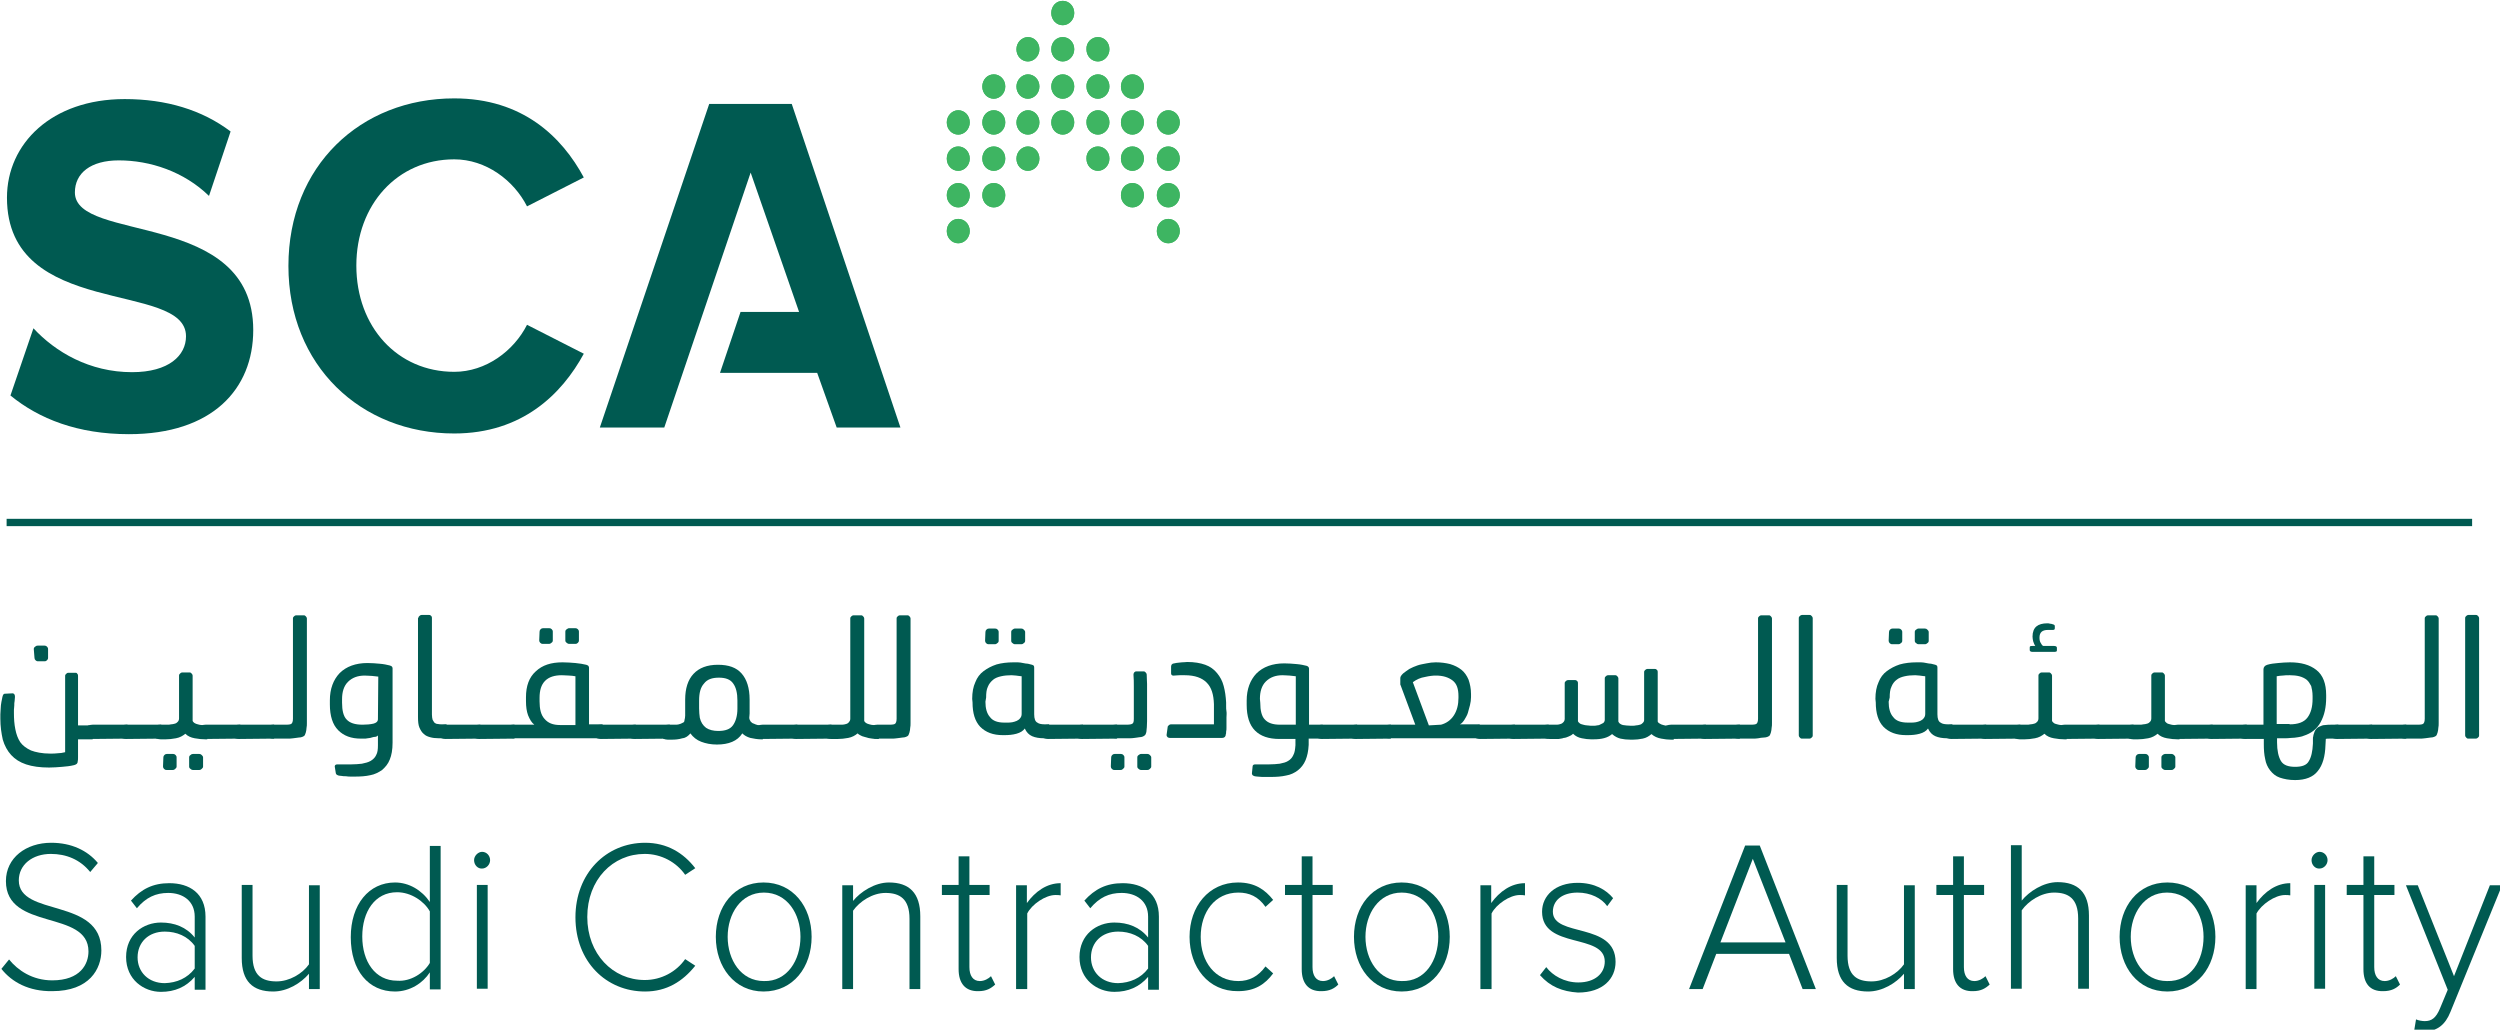 <?xml version="1.0" encoding="UTF-8" standalone="no"?>
<!-- Generator: Adobe Illustrator 27.2.0, SVG Export Plug-In . SVG Version: 6.00 Build 0)  -->

<svg
   version="1.1"
   id="Layer_1"
   x="0px"
   y="0px"
   viewBox="0 0 300 123.559"
   xml:space="preserve"
   sodipodi:docname="Saudi Contractors Authority.svg"
   width="300"
   height="123.559"
   inkscape:version="1.3.2 (091e20e, 2023-11-25, custom)"
   xmlns:inkscape="http://www.inkscape.org/namespaces/inkscape"
   xmlns:sodipodi="http://sodipodi.sourceforge.net/DTD/sodipodi-0.dtd"
   xmlns="http://www.w3.org/2000/svg"
   xmlns:svg="http://www.w3.org/2000/svg"><defs
   id="defs132">
	
	
	
	
	
	
	
	
	
	
	
	
	
	
	
	
	
	
	
	
	
	
	
	
	
	
	
	
	
	
	
	
	
	
	
	
	
	
	
	
	
	
	
	
	
	
	
	
	
	
	
	
	
	
	
	
	
	
	
	
	
	
	
	
	
	
	
	
	
	
	
	
	
	
	
	
	
	
	
	
	
	
	
	
	
	
	
	
	
	
	
	
	
	
	
	
	
	
	
	
	
	
	
	
	
	
	
	
	
	
	
	
	
	
	
	
	
	
	
	
	
	
	
	
	
	
	
	
	
	
	
	
	
	
</defs><sodipodi:namedview
   id="namedview132"
   pagecolor="#ffffff"
   bordercolor="#999999"
   borderopacity="1"
   inkscape:showpageshadow="2"
   inkscape:pageopacity="0"
   inkscape:pagecheckerboard="0"
   inkscape:deskcolor="#d1d1d1"
   inkscape:zoom="0.674"
   inkscape:cx="359.05045"
   inkscape:cy="148.36795"
   inkscape:window-width="1500"
   inkscape:window-height="912"
   inkscape:window-x="-8"
   inkscape:window-y="-8"
   inkscape:window-maximized="1"
   inkscape:current-layer="Layer_1" />
<style
   type="text/css"
   id="style1">
	.st0{fill:#C6C6C6;}
	.st1{clip-path:url(#SVGID_00000116916649238712567600000012556400836794375834_);}
	.st2{clip-path:url(#SVGID_00000114071901600972293000000003580683947617047186_);}
	.st3{clip-path:url(#SVGID_00000179603678184897719300000013014410877750818454_);}
	.st4{fill:#FFFFFF;}
	.st5{fill:#999999;}
	.st6{fill:none;stroke:#3A8DDE;stroke-width:2.544;stroke-miterlimit:10;}
	.st7{fill:#3A8DDE;}
	.st8{fill:#C5212F;}
	.st9{fill:#4B9E46;}
	.st10{fill:#E4B632;}
	.st11{fill:#E8253C;}
	.st12{fill:#19496B;}
	.st13{fill:#00699D;}
	.st14{fill:#5FBA46;}
	.st15{fill:#1995D3;}
	.st16{fill:#417F44;}
	.st17{fill:#C6972D;}
	.st18{fill:#F89E27;}
	.st19{fill:#DC1768;}
	.st20{fill:#F16A2C;}
	.st21{fill:#A21C44;}
	.st22{fill:#F8C315;}
	.st23{fill:#27BCE1;}
	.st24{fill:#EE402B;}
	.st25{fill:none;stroke:#000000;stroke-miterlimit:10;}
	.st26{fill:#1BAE59;}
	.st27{fill-rule:evenodd;clip-rule:evenodd;fill:#1BAE59;}
	.st28{fill:#2080C1;}
	.st29{fill:#838486;}
	.st30{fill:#3382C2;}
	.st31{fill:#035F32;stroke:#035F32;stroke-width:0.25;stroke-miterlimit:10;}
	.st32{fill:#2B2655;}
	.st33{fill:#671F48;}
	.st34{fill:#B22A26;}
	.st35{fill:#1272B9;}
	.st36{fill:#B9BABB;}
	.st37{fill:#E8632A;}
	.st38{fill:#CE202F;}
	.st39{fill:#878A8F;}
	.st40{fill:#7FAA40;}
	.st41{fill:#EB2528;}
	.st42{fill:#077047;}
	.st43{fill:#9E782C;}
	.st44{fill:#B4BED1;}
	.st45{fill:#2E3D62;}
	.st46{fill:#6F7B9A;}
	.st47{fill:#4E5A79;}
	.st48{fill:#D5DAE8;}
	.st49{fill:#1B1C1E;}
	.st50{fill:#232C38;}
	.st51{fill:#A0A6C1;}
	.st52{fill:#8B92B0;}
	.st53{fill:#F5F9F7;}
	.st54{fill:#2A6094;}
	.st55{fill:#B67445;}
	.st56{fill:#F9F291;}
	.st57{fill:#F0D654;}
	.st58{fill:#F3E804;}
	.st59{fill:#344184;}
	.st60{fill:url(#SVGID_00000048479311862781087060000001671174117273192364_);}
	.st61{fill-rule:evenodd;clip-rule:evenodd;fill:#FFF100;}
	.st62{fill-rule:evenodd;clip-rule:evenodd;fill:#00ADEE;}
	.st63{fill-rule:evenodd;clip-rule:evenodd;fill:#C7A42F;}
	.st64{fill-rule:evenodd;clip-rule:evenodd;fill:#231F20;}
	.st65{fill-rule:evenodd;clip-rule:evenodd;fill:#C0A02F;}
	.st66{fill-rule:evenodd;clip-rule:evenodd;fill:#C3A434;}
	
		.st67{fill-rule:evenodd;clip-rule:evenodd;fill:#FFFFFF;stroke:#060404;stroke-width:0.807;stroke-linecap:round;stroke-linejoin:round;stroke-miterlimit:2.613;}
	.st68{fill-rule:evenodd;clip-rule:evenodd;fill:#9D005D;}
	.st69{fill-rule:evenodd;clip-rule:evenodd;fill:#EB1D25;}
	.st70{fill-rule:evenodd;clip-rule:evenodd;fill:#00A551;}
	.st71{fill:#303F59;}
	.st72{fill:#DAA754;}
	.st73{fill:#DBA852;}
	.st74{fill:#69747D;}
	.st75{fill:#9D9BA1;}
	.st76{fill:none;}
	.st77{fill:#6DBF59;}
	.st78{fill:#19B7B7;}
	.st79{fill:#00A557;}
	.st80{fill:#2D87C6;}
	.st81{fill:#017F9A;}
	.st82{fill:#326A8C;}
	.st83{fill:#00728E;}
	.st84{fill:#A29060;}
	.st85{fill:#EC2025;}
	.st86{fill:#1D1C1A;}
	.st87{fill:#016A37;}
	.st88{fill:#00A7AA;}
	.st89{fill:#005298;}
	.st90{fill:#808082;}
	
		.st91{clip-path:url(#SVGID_00000159459828288617171000000010009730446936656007_);fill:url(#SVGID_00000165202440528267747940000016857452482627622816_);}
	
		.st92{clip-path:url(#SVGID_00000081644406726726126820000001410014955016707499_);fill:url(#SVGID_00000070081033907928746080000018064533005392610699_);}
	
		.st93{clip-path:url(#SVGID_00000169526945785505578070000012064501930874415753_);fill:url(#SVGID_00000008852748979140887780000014871792671414667396_);}
	
		.st94{clip-path:url(#SVGID_00000168832657766705824700000016690268200435651506_);fill:url(#SVGID_00000060733803594942297650000000608497156166776469_);}
	
		.st95{clip-path:url(#SVGID_00000071545428551722356610000001841295308615710355_);fill:url(#SVGID_00000041279202944142899190000008276720770914359713_);}
	
		.st96{clip-path:url(#SVGID_00000127735774158300507160000004371238108440949922_);fill:url(#SVGID_00000155146390359626081250000004567734167483455659_);}
	
		.st97{clip-path:url(#SVGID_00000078755267470850562730000004395021757392493492_);fill:url(#SVGID_00000020389130013518973500000016009635529664619698_);}
	
		.st98{clip-path:url(#SVGID_00000054260522209646733640000015738986103952284350_);fill:url(#SVGID_00000023259389692864667410000001292204096750073479_);}
	
		.st99{clip-path:url(#SVGID_00000086660603621766887700000012162247404991932576_);fill:url(#SVGID_00000054253806489498337350000009244100899589817011_);}
	
		.st100{clip-path:url(#SVGID_00000070813896376133209890000016711820862713316531_);fill:url(#SVGID_00000143583858368452995960000005430228445949818007_);}
	
		.st101{clip-path:url(#SVGID_00000087389170603219935270000010912666719329428104_);fill:url(#SVGID_00000014616253291989062640000003640648093109387416_);}
	
		.st102{clip-path:url(#SVGID_00000116217453297148331540000014506734892817189800_);fill:url(#SVGID_00000169558306187666491420000001396290450388926634_);}
	
		.st103{clip-path:url(#SVGID_00000010994962609421121770000008015176506035478957_);fill:url(#SVGID_00000150100178916394453550000003703673137973207951_);}
	
		.st104{clip-path:url(#SVGID_00000030445991061436865490000016417007552269108900_);fill:url(#SVGID_00000105400949554818099210000008629847129784093317_);}
	
		.st105{clip-path:url(#SVGID_00000154394295745328609150000011215497303173249709_);fill:url(#SVGID_00000001625287722335219370000013262721694782005399_);}
	
		.st106{clip-path:url(#SVGID_00000134950915967261851360000008514093056933194368_);fill:url(#SVGID_00000099628473255632910230000003543179047939715510_);}
	
		.st107{clip-path:url(#SVGID_00000127024311434068220020000012172999876841973913_);fill:url(#SVGID_00000169557179949714101360000015965621155633701043_);}
	
		.st108{clip-path:url(#SVGID_00000015327710529670773040000001407491730401436084_);fill:url(#SVGID_00000051362860675262329150000015135252296606325635_);}
	
		.st109{clip-path:url(#SVGID_00000151518682595489767920000004217512038205139851_);fill:url(#SVGID_00000154386303721805905040000008215429001068804015_);}
	
		.st110{clip-path:url(#SVGID_00000024680093652499985720000009099922906942026941_);fill:url(#SVGID_00000027572139576791489220000015080306442502108826_);}
	
		.st111{clip-path:url(#SVGID_00000118392570103621869560000012271605174486762164_);fill:url(#SVGID_00000001651832091980557080000005642317483068404407_);}
	
		.st112{clip-path:url(#SVGID_00000172410422456543414810000000012434034663489925_);fill:url(#SVGID_00000062150024007428698600000001724387590879546037_);}
	
		.st113{clip-path:url(#SVGID_00000032610461502371544080000012856354863919533484_);fill:url(#SVGID_00000170998533302835758210000008836065194190867381_);}
	
		.st114{clip-path:url(#SVGID_00000181054315608364185540000003609320196181974446_);fill:url(#SVGID_00000009590263987508082450000009151855587818441913_);}
	
		.st115{clip-path:url(#SVGID_00000013153844370210726390000002029105263456589992_);fill:url(#SVGID_00000162343194209168665360000007818179834894136983_);}
	
		.st116{clip-path:url(#SVGID_00000012432768614618400920000000875724464216774548_);fill:url(#SVGID_00000124859823105837620300000006528184728806668962_);}
	
		.st117{clip-path:url(#SVGID_00000017479321528391431270000010159893116953894544_);fill:url(#SVGID_00000063625613880365461990000014067987054892988811_);}
	
		.st118{clip-path:url(#SVGID_00000018940930520544766990000001004537135092163245_);fill:url(#SVGID_00000034790547272218521180000017316194113019260847_);}
	
		.st119{clip-path:url(#SVGID_00000096057265911240709750000009026465704028300978_);fill:url(#SVGID_00000054947789832279791520000006821063375385649572_);}
	
		.st120{clip-path:url(#SVGID_00000055673352060745888930000007191305916380621198_);fill:url(#SVGID_00000147195339377783827900000007697828043798349988_);}
	
		.st121{clip-path:url(#SVGID_00000093157406037625525690000009923845612341010105_);fill:url(#SVGID_00000042726798016653764510000001185245478309815214_);}
	
		.st122{clip-path:url(#SVGID_00000136386201483551338520000014239990507420279435_);fill:url(#SVGID_00000182493064988793081580000004342600988538747298_);}
	
		.st123{clip-path:url(#SVGID_00000016057855589889693090000004492953991767313562_);fill:url(#SVGID_00000077323172285337102630000012891872076044166302_);}
	
		.st124{clip-path:url(#SVGID_00000176041478062213191810000002408348575970750615_);fill:url(#SVGID_00000089536920068232821300000018405461161594873268_);}
	
		.st125{clip-path:url(#SVGID_00000060024812181407303750000016255420319448080557_);fill:url(#SVGID_00000096041982436568459730000007609483152614106509_);}
	
		.st126{clip-path:url(#SVGID_00000080927774836770174010000016718785807109462201_);fill:url(#SVGID_00000049912273632198193890000000236156579600687506_);}
	
		.st127{clip-path:url(#SVGID_00000157299591802550012320000004917211383363568310_);fill:url(#SVGID_00000049912353198104127860000005647814643779763077_);}
	
		.st128{clip-path:url(#SVGID_00000112626115681475122150000014374075453071645082_);fill:url(#SVGID_00000098211076144490896090000017377497273203839876_);}
	
		.st129{clip-path:url(#SVGID_00000016787575474461873150000004399570675036291733_);fill:url(#SVGID_00000067915151616455100380000006770575830934497691_);}
	
		.st130{clip-path:url(#SVGID_00000062899165899795714890000013988381740654282925_);fill:url(#SVGID_00000183945292383395115340000016291109690863096500_);}
	
		.st131{clip-path:url(#SVGID_00000117649886603801631700000012732001745326182788_);fill:url(#SVGID_00000045576782735267711280000010202899073750825884_);}
	
		.st132{clip-path:url(#SVGID_00000042006690494960421370000014084623516412497308_);fill:url(#SVGID_00000167365583172118525100000003002921680930107307_);}
	
		.st133{clip-path:url(#SVGID_00000047048551884956604540000009496040462568604545_);fill:url(#SVGID_00000026149026894303907920000013490152343434972348_);}
	
		.st134{clip-path:url(#SVGID_00000183248566707026892190000001150948952180471740_);fill:url(#SVGID_00000085247242293674908180000018333695901986358934_);}
	
		.st135{clip-path:url(#SVGID_00000023238746336305584560000004856388889466114715_);fill:url(#SVGID_00000096038036583671263970000016218099193277712548_);}
	
		.st136{clip-path:url(#SVGID_00000033338011356829705860000000582964996283593874_);fill:url(#SVGID_00000037683146613759870610000001519929202659831701_);}
	
		.st137{clip-path:url(#SVGID_00000010281162802548336160000008106773183126928282_);fill:url(#SVGID_00000046320791971094557150000013664433964021059475_);}
	
		.st138{clip-path:url(#SVGID_00000042705280374495723360000013917626405447453094_);fill:url(#SVGID_00000006706038893502376080000018218345880547798925_);}
	
		.st139{clip-path:url(#SVGID_00000153699468227654869860000017035935827702292383_);fill:url(#SVGID_00000039827471238613950000000004979571424848422534_);}
	
		.st140{clip-path:url(#SVGID_00000131361562671192674280000001399071517078566821_);fill:url(#SVGID_00000060002206623865031640000008163518287213665420_);}
	
		.st141{clip-path:url(#SVGID_00000077314462387072074300000010404176189562699905_);fill:url(#SVGID_00000178179582680296405930000016126220058890635940_);}
	
		.st142{clip-path:url(#SVGID_00000055669443735224437420000017888399015559950477_);fill:url(#SVGID_00000016065701362282702840000017116274459268980911_);}
	
		.st143{clip-path:url(#SVGID_00000146464939238645078120000014022694539201430193_);fill:url(#SVGID_00000098913909146484429940000010234171687643460023_);}
	
		.st144{clip-path:url(#SVGID_00000009566254135317269960000004686431541284880542_);fill:url(#SVGID_00000023251596771795049370000012412999481710031029_);}
	
		.st145{clip-path:url(#SVGID_00000079471651322818702120000006533952439795690147_);fill:url(#SVGID_00000111164143461283711270000011670241898958599301_);}
	
		.st146{clip-path:url(#SVGID_00000085241958370198815950000012011345824996935590_);fill:url(#SVGID_00000014611327782211307640000012904549171348942514_);}
	
		.st147{clip-path:url(#SVGID_00000118382891565989925350000008100146383085543314_);fill:url(#SVGID_00000085954907384378663300000008023836083361377163_);}
	
		.st148{clip-path:url(#SVGID_00000113326847112592390680000009754288760776447360_);fill:url(#SVGID_00000067234839239612708450000007846488539482474905_);}
	
		.st149{clip-path:url(#SVGID_00000120518710093566762460000009110365563561005740_);fill:url(#SVGID_00000101074666870813198660000012485003849905911449_);}
	
		.st150{clip-path:url(#SVGID_00000072264048660572588870000000415016843776851843_);fill:url(#SVGID_00000134944399952812879240000010095447107897025410_);}
	
		.st151{clip-path:url(#SVGID_00000142861698473263579090000003682813510042639237_);fill:url(#SVGID_00000139252566207347106240000007998048012605588670_);}
	
		.st152{clip-path:url(#SVGID_00000076561800942756124550000001697605557097617284_);fill:url(#SVGID_00000050644554683343000800000005943627514700911246_);}
	
		.st153{clip-path:url(#SVGID_00000057855600900429602040000016487325855615570050_);fill:url(#SVGID_00000109735590698036745450000013682029288762857130_);}
	
		.st154{clip-path:url(#SVGID_00000160181124545247090510000002574298468635216273_);fill:url(#SVGID_00000014596611767141223830000011495623055664217268_);}
	.st155{fill:#549242;}
	.st156{fill:#4FB74E;}
	.st157{fill:#437EC0;}
	.st158{fill:#FCB833;}
	.st159{fill:#ED302F;}
	.st160{fill:#231F20;}
	.st161{fill:#3C84C5;}
	.st162{fill:#008041;}
	.st163{fill:#306782;}
	.st164{fill:#54B0D9;}
	.st165{fill:#2D6780;}
	.st166{fill:#8DC341;}
	.st167{fill:#005B2F;}
	.st168{fill:#0C9247;}
	.st169{fill:#CCBF44;}
	.st170{fill:#BB9B46;}
	.st171{fill:#437A9B;}
	.st172{fill:#8AB9D5;}
	.st173{fill:#659ABE;}
	.st174{fill:#7F8082;}
	.st175{fill:#C1A02E;}
	.st176{fill:#4E5A30;}
	.st177{fill:#716F6F;}
	.st178{fill:#6A6157;}
	.st179{fill:#B5BD34;}
	.st180{fill:#73A84E;}
	.st181{clip-path:url(#SVGID_00000111164210934224229320000000486714875246294168_);fill:#4C7637;}
	.st182{fill:#08BAED;}
	.st183{fill:#848386;}
	.st184{fill:#F8A029;}
	.st185{fill:#0093CE;}
	.st186{fill:#F8A022;}
	.st187{fill:#FCC43B;}
	.st188{fill:#0094D1;}
	.st189{fill:#077C79;}
	.st190{fill:#AD936D;}
	.st191{fill:#383838;}
	.st192{fill:#72C7F0;}
	.st193{fill:#FFCC33;}
	.st194{fill:#973794;}
	.st195{fill:#5C201B;}
	.st196{fill:#6D6E71;}
	.st197{fill:#036333;}
	.st198{fill:#9A9D9F;}
	.st199{fill:#6CB955;}
	.st200{fill:#1AB6B8;}
	.st201{fill:#194172;}
	.st202{fill:#2A85C4;}
	.st203{fill:#BED347;}
	.st204{fill:#005A51;}
	.st205{fill:#3EB562;}
	.st206{fill:url(#SVGID_00000111187683374934171890000002379035160738613661_);}
	.st207{fill:#030406;}
	.st208{fill:url(#SVGID_00000023250936145345415030000017353923815418214078_);}
	.st209{fill:url(#SVGID_00000082345691088181230720000001181698986150898857_);}
	.st210{fill:url(#SVGID_00000096016766156680503700000012963815218166030003_);}
	.st211{fill:#A6934D;}
	.st212{fill:#535352;}
	.st213{fill-rule:evenodd;clip-rule:evenodd;fill:#FFFFFF;}
	.st214{fill-rule:evenodd;clip-rule:evenodd;fill:#329866;}
	.st215{fill-rule:evenodd;clip-rule:evenodd;fill:#CFDA82;}
	.st216{fill:#221F1F;}
	.st217{fill-rule:evenodd;clip-rule:evenodd;fill:#8C5E25;}
	.st218{fill-rule:evenodd;clip-rule:evenodd;}
	
		.st219{clip-path:url(#SVGID_00000083081599488527032050000004314648636973214654_);fill:url(#SVGID_00000169546013499370811980000000800191748829329333_);}
	.st220{fill-rule:evenodd;clip-rule:evenodd;fill:#9C6D40;}
	.st221{fill-rule:evenodd;clip-rule:evenodd;fill:#A0782B;}
	.st222{fill-rule:evenodd;clip-rule:evenodd;fill:#FFCA11;}
	.st223{fill-rule:evenodd;clip-rule:evenodd;fill:#221F1F;}
	.st224{fill-rule:evenodd;clip-rule:evenodd;fill:#CBDD67;}
	.st225{fill-rule:evenodd;clip-rule:evenodd;fill:#A77744;}
	.st226{fill:#57565A;}
	.st227{fill:#00ADBB;}
	.st228{fill:#3A3A3A;}
	.st229{fill:url(#SVGID_00000078723395892708755870000010291742653531610769_);}
	.st230{fill:url(#SVGID_00000067954538460929439240000011474982896785664697_);}
	.st231{fill:#59C5CF;}
	.st232{fill:url(#SVGID_00000026130422575656551300000018159535538323409298_);}
	.st233{fill:url(#SVGID_00000083772734912461191190000014624310822514081666_);}
	.st234{fill:#292D70;}
	.st235{fill:url(#SVGID_00000144311301846277823070000008577565662667064511_);}
	.st236{fill:url(#SVGID_00000090259396168465417970000003995981047110866100_);}
	.st237{fill:#F7F8F9;}
	.st238{opacity:0.36;fill:url(#SVGID_00000096027714004930500700000016174597104101945512_);enable-background:new    ;}
	.st239{fill:#1477AF;}
	.st240{fill:#7DC197;}
	.st241{fill:#A1D6E6;}
	.st242{fill:#9BD4E5;}
	.st243{fill:#96D2E4;}
	.st244{fill:#73C7DC;}
	.st245{fill:#8CCEE3;}
	.st246{fill:#9DD4E5;}
	.st247{fill:#92D1E3;}
	.st248{fill:#98D3E4;}
	.st249{fill:#93D1E4;}
	.st250{fill:#1174AC;}
	.st251{fill:#6F94A0;}
	.st252{fill:#8DCFE3;}
	.st253{fill:#6F939F;}
	.st254{fill:#1477B1;}
	.st255{fill:#D3D9DE;}
	.st256{fill:#7BCADE;}
	.st257{fill:#CBD3D8;}
	.st258{fill:#C4CDD4;}
	.st259{fill:#D9DEE1;}
	.st260{fill:#D0D5DB;}
	.st261{fill:#85CBE1;}
	.st262{fill:#B9C4CC;}
	.st263{fill:#1679B1;}
	.st264{fill:#DBE0E4;}
	.st265{fill:#B5C1C9;}
	.st266{fill:#C0C9D0;}
	.st267{fill:#8BCFE2;}
	.st268{fill:#B0BDC6;}
	.st269{fill:#94D1E4;}
	.st270{fill:#A0D6E5;}
	.st271{fill:#D6DCE1;}
	.st272{fill:#B2BFC9;}
	.st273{fill:#ABDAE9;}
	.st274{fill:#7E9CA8;}
	.st275{fill:#BBC6CF;}
	.st276{fill:#CBD2D8;}
	.st277{fill:#C3CBD3;}
	.st278{fill:#CED5DB;}
	.st279{fill:#A8B9C1;}
	.st280{fill:#B7DEEB;}
	.st281{fill:#CCD5D9;}
	.st282{fill:#809CA9;}
	.st283{fill:#7697A3;}
	.st284{fill:#C0E1EE;}
	.st285{fill:#6E92A1;}
	.st286{fill:#C9E5EE;}
	.st287{fill:#D3ECF3;}
	.st288{fill:#638897;}
	.st289{fill:#7E9CAA;}
	.st290{fill:#A1B3BE;}
	.st291{fill:#92A8B5;}
	.st292{fill:#006AA9;}
	.st293{fill:#A1DAE8;}
	.st294{fill:#B4E2ED;}
	.st295{fill:#78AFD0;}
	.st296{fill:#BDCBD1;}
	.st297{fill:#5D8493;}
	.st298{fill:#AFC2CA;}
	.st299{fill:#01AF8C;}
	.st300{fill:#A0ACB3;}
	.st301{fill:#201B51;}
	.st302{fill:#00AF87;}
	.st303{fill:#A2AAAD;}
	.st304{fill:#6F6F6F;}
	.st305{fill:#737374;}
	.st306{fill:#F26E21;}
	.st307{fill:#737373;}
	.st308{fill:#65BBB0;}
	.st309{fill:#007A61;}
	.st310{fill:#254674;}
	.st311{fill:#475AA5;}
	.st312{fill:#3D5DA8;}
	.st313{fill:#336AB1;}
	.st314{fill:#2377B9;}
	.st315{fill:#2D8FCA;}
	.st316{fill:#1C9CD3;}
	.st317{fill:#12B7D3;}
	.st318{fill:#17B7C5;}
	.st319{fill:#14BBB8;}
	.st320{fill:#21B8A7;}
	.st321{fill:#36B990;}
	.st322{fill:#8C9EBC;}
</style>
<g
   id="g136"
   transform="matrix(0.418,0,0,0.418,-58.855,-147.076)"><g
     id="g132"><path
       class="st204"
       d="m 223.6,428.2 c 0,-28.7 20.7,-48.1 47.6,-48.1 19.6,0 30.9,11 37.2,22.7 l -16.3,8.3 c -3.8,-7.5 -11.8,-13.5 -20.9,-13.5 -16.3,0 -28.1,13 -28.1,30.5 0,17.6 11.8,30.5 28.1,30.5 9.1,0 17.1,-6 20.9,-13.5 l 16.3,8.3 c -6.3,11.6 -17.7,22.9 -37.2,22.9 -26.8,0 -47.6,-19.5 -47.6,-48.1"
       id="path1" /><polygon
       class="st204"
       points="370.2,441.4 353.4,441.4 347.5,458.9 375.4,458.9 381,474.6 399.3,474.6 368.1,381.7 344.4,381.7 313,474.6 331.5,474.6 356.3,401.4 "
       id="polygon1" /><path
       class="st204"
       d="m 150.4,446.1 c 6.3,6.8 16.1,12.6 28.3,12.6 10.6,0 15.5,-4.8 15.5,-10.3 0,-16.1 -51.4,-4.8 -51.4,-39.8 0,-15.5 12.8,-28.3 33.8,-28.3 11.9,0 22.2,3.1 30.4,9.3 l -6.2,18.5 c -7.2,-7 -16.9,-10.2 -25.9,-10.2 -8,0 -12.6,3.6 -12.6,9.2 0,14.6 51.2,4.8 51.2,39.5 0,17 -11.8,29.9 -35.7,29.9 -14.7,0 -25.8,-4.4 -34,-11.1 1.2,-3.5 6.6,-19.3 6.6,-19.3"
       id="path2" /></g><g
     id="g134"><path
       class="st204"
       d="m 150.5,538.2 c 0,-0.3 0.1,-0.5 0.4,-0.7 0.2,-0.2 0.4,-0.3 0.7,-0.3 h 2 c 0.3,0 0.5,0.1 0.7,0.3 0.2,0.2 0.3,0.4 0.3,0.7 v 2.5 c 0,0.3 -0.1,0.5 -0.3,0.7 -0.2,0.2 -0.4,0.3 -0.7,0.3 h -1.9 c -0.3,0 -0.5,-0.1 -0.7,-0.3 -0.2,-0.2 -0.3,-0.4 -0.3,-0.7 z m -6.1,12.7 c 0.4,0 0.7,0.3 0.7,1 0,0.4 -0.1,0.8 -0.1,1.2 -0.1,0.4 -0.1,0.8 -0.1,1.3 0,0.5 -0.1,0.8 -0.1,1.2 0,0.4 0,0.7 0,1 0,1.6 0.1,3.1 0.4,4.6 0.3,1.5 0.7,2.6 1.4,3.7 0.7,1 1.8,1.8 3.1,2.4 1.3,0.5 3.2,0.9 5.5,0.9 0.8,0 1.5,0 2.2,-0.1 0.6,0 1.3,-0.1 2.1,-0.3 0,-0.8 0,-1.6 0,-2.3 0,-0.7 0,-1.3 0,-1.9 v -1.8 -1.8 -14.1 c 0,-0.3 0.1,-0.4 0.3,-0.6 0.2,-0.2 0.4,-0.3 0.5,-0.3 h 2.2 c 0.3,0 0.4,0.1 0.5,0.3 0.2,0.2 0.2,0.4 0.2,0.6 v 14.2 h 4.2 v 4 h -4.2 v 1.6 1.8 c 0,0.6 0,1.2 0,1.7 0,0.5 0,1 -0.1,1.3 0,0.5 -0.3,0.8 -1,1 -1.2,0.3 -2.3,0.4 -3.5,0.5 -1.3,0.1 -2.4,0.2 -3.7,0.2 -2.6,0 -4.8,-0.3 -6.6,-0.9 -1.8,-0.6 -3.2,-1.5 -4.3,-2.7 -1.1,-1.2 -1.9,-2.7 -2.4,-4.4 -0.4,-1.8 -0.7,-3.8 -0.7,-6 0,-0.3 0,-0.7 0,-1.3 0,-0.6 0.1,-1.1 0.1,-1.7 0,-0.6 0.1,-1.2 0.2,-1.8 0.1,-0.6 0.2,-1.1 0.3,-1.5 0.1,-0.4 0.2,-0.6 0.3,-0.7 0.1,-0.2 0.4,-0.2 0.6,-0.2 z"
       id="path3" /><path
       class="st204"
       d="m 167.4,564 c -0.4,0 -0.8,-0.1 -1.1,-0.2 -0.3,-0.1 -0.4,-0.3 -0.4,-0.5 v -2.8 c 0,-0.2 0.2,-0.4 0.4,-0.4 0.3,-0.1 0.6,-0.2 1.1,-0.2 h 10 v 4 z"
       id="path4" /><path
       class="st204"
       d="m 177.1,564 c -0.4,0 -0.8,-0.1 -1.1,-0.2 -0.3,-0.1 -0.4,-0.3 -0.4,-0.5 v -2.8 c 0,-0.2 0.2,-0.4 0.4,-0.4 0.3,-0.1 0.6,-0.2 1.1,-0.2 h 10 v 4 z"
       id="path5" /><path
       class="st204"
       d="m 195.1,569.3 c 0,-0.3 0.1,-0.5 0.4,-0.7 0.2,-0.2 0.4,-0.3 0.7,-0.3 h 1.8 c 0.3,0 0.5,0.1 0.7,0.3 0.2,0.2 0.4,0.4 0.4,0.7 v 2.6 c 0,0.3 -0.1,0.4 -0.4,0.7 -0.2,0.2 -0.4,0.3 -0.7,0.3 h -1.8 c -0.3,0 -0.5,-0.1 -0.7,-0.3 -0.3,-0.2 -0.4,-0.4 -0.4,-0.7 z m -7.4,0 c 0,-0.3 0.1,-0.5 0.3,-0.7 0.2,-0.2 0.4,-0.3 0.7,-0.3 h 1.8 c 0.3,0 0.5,0.1 0.7,0.3 0.2,0.2 0.3,0.4 0.3,0.7 v 2.6 c 0,0.3 -0.1,0.4 -0.4,0.7 -0.2,0.2 -0.4,0.3 -0.7,0.3 h -1.8 c -0.3,0 -0.5,-0.1 -0.7,-0.3 -0.2,-0.2 -0.3,-0.4 -0.3,-0.7 z m -2.4,-8.8 c 0,-0.2 0.2,-0.4 0.4,-0.4 0.3,-0.1 0.6,-0.2 1.1,-0.2 h 2.1 c 0.3,0 0.6,0 1,-0.1 0.4,0 0.7,-0.1 1.1,-0.2 0.4,-0.1 0.6,-0.3 0.8,-0.5 0.2,-0.2 0.4,-0.5 0.4,-1 v -12.3 c 0,-0.3 0.1,-0.4 0.3,-0.6 0.2,-0.2 0.4,-0.3 0.6,-0.3 h 2.1 c 0.3,0 0.4,0.1 0.6,0.3 0.2,0.2 0.3,0.4 0.3,0.6 v 13 c 0.1,0.3 0.3,0.4 0.5,0.6 0.3,0.2 0.6,0.3 1,0.4 0.4,0.1 0.7,0.2 1.1,0.2 0.4,0 0.7,0.1 1,0.1 h 0.6 v 4 h -0.5 c -1,0 -2,-0.1 -3.1,-0.3 -1.1,-0.2 -2,-0.6 -2.7,-1.3 -0.7,0.6 -1.6,1.1 -2.7,1.3 -1.1,0.2 -2,0.3 -2.9,0.3 h -1.5 c -0.4,0 -0.8,-0.1 -1.1,-0.2 -0.3,-0.1 -0.4,-0.3 -0.4,-0.5 v -2.9 z"
       id="path6" /><path
       class="st204"
       d="m 199.8,564 c -0.4,0 -0.8,-0.1 -1.1,-0.2 -0.3,-0.1 -0.4,-0.3 -0.4,-0.5 v -2.8 c 0,-0.2 0.2,-0.4 0.4,-0.4 0.3,-0.1 0.6,-0.2 1.1,-0.2 h 10 v 4 z"
       id="path7" /><path
       class="st204"
       d="m 209.5,564 c -0.4,0 -0.8,-0.1 -1.1,-0.2 -0.3,-0.1 -0.4,-0.3 -0.4,-0.5 v -2.8 c 0,-0.2 0.2,-0.4 0.4,-0.4 0.3,-0.1 0.6,-0.2 1.1,-0.2 h 10 v 4 z"
       id="path8" /><path
       class="st204"
       d="m 217.8,560.5 c 0,-0.2 0.2,-0.4 0.4,-0.4 0.3,-0.1 0.6,-0.2 1.1,-0.2 h 3.6 c 0.9,0 1.4,-0.1 1.6,-0.3 0.2,-0.2 0.4,-0.6 0.4,-1.4 v -28.8 c 0,-0.3 0.1,-0.4 0.3,-0.6 0.2,-0.2 0.4,-0.3 0.6,-0.3 h 2.2 c 0.3,0 0.4,0.1 0.6,0.3 0.2,0.2 0.3,0.4 0.3,0.6 v 27.3 1.3 c 0,0.4 0,1 0,1.4 0,0.5 0,1 -0.1,1.4 0,0.4 -0.1,0.9 -0.2,1.3 -0.1,0.4 -0.2,0.5 -0.3,0.8 -0.1,0.2 -0.4,0.4 -0.7,0.5 -0.3,0.1 -0.6,0.2 -1.1,0.2 -0.4,0.1 -1,0.1 -1.5,0.2 -0.5,0.1 -1.1,0.1 -1.7,0.1 -0.6,0 -1.2,0 -1.6,0 h -2.4 c -0.4,0 -0.8,-0.1 -1.1,-0.2 -0.3,-0.1 -0.4,-0.3 -0.4,-0.5 z"
       id="path9" /><path
       class="st204"
       d="m 249.4,546.1 c -0.6,-0.1 -1.2,-0.1 -1.8,-0.2 -0.5,0 -1.3,-0.1 -2.1,-0.1 -2,0 -3.6,0.6 -4.8,1.8 -1.2,1.2 -1.7,2.9 -1.7,5 v 1 c 0,2.2 0.4,3.9 1.3,4.8 0.9,1 2.4,1.5 4.6,1.5 1.2,0 2.2,-0.1 3.1,-0.3 0.8,-0.2 1.3,-0.6 1.3,-1.3 z m -12.5,25.8 c 0,-0.4 0.3,-0.6 0.7,-0.6 0.5,0 1.2,0 2,0 0.8,0 1.4,0 1.9,0 1.3,0 2.3,-0.1 3.2,-0.2 1,-0.2 1.8,-0.4 2.5,-0.8 0.7,-0.4 1.3,-1 1.6,-1.7 0.4,-0.7 0.5,-1.6 0.5,-2.8 V 563 c -0.2,0.2 -0.5,0.4 -0.9,0.4 -0.4,0 -0.9,0.2 -1.3,0.3 -0.5,0.1 -1,0.1 -1.4,0.2 -0.4,0 -0.9,0 -1.3,0 -2.8,0 -4.9,-0.8 -6.5,-2.4 -1.6,-1.6 -2.4,-4.1 -2.4,-7.4 v -1.2 c 0,-3.3 1,-5.9 2.8,-7.8 1.9,-1.9 4.6,-2.9 8,-2.9 1.2,0 2.4,0.1 3.5,0.2 1.2,0.1 2.1,0.3 2.9,0.5 0.3,0.1 0.5,0.2 0.6,0.3 0.1,0.1 0.2,0.3 0.2,0.5 v 21.4 c 0,2 -0.3,3.6 -0.8,4.8 -0.5,1.3 -1.3,2.2 -2.2,3 -1,0.7 -2.2,1.3 -3.4,1.5 -1.3,0.3 -2.8,0.4 -4.4,0.4 -0.3,0 -0.7,0 -1.2,0 -0.4,0 -0.9,0 -1.4,-0.1 -0.4,0 -0.9,0 -1.3,-0.1 -0.4,0 -0.7,-0.1 -0.8,-0.1 -0.3,-0.1 -0.5,-0.2 -0.6,-0.3 -0.1,-0.1 -0.2,-0.3 -0.2,-0.4 z"
       id="path10" /><path
       class="st204"
       d="m 260.9,529.3 c 0,-0.3 0.1,-0.4 0.3,-0.6 0.2,-0.2 0.4,-0.3 0.6,-0.3 h 2.2 c 0.3,0 0.4,0.1 0.6,0.3 0.2,0.2 0.2,0.4 0.2,0.6 V 557 c 0,0.6 0.1,1.2 0.2,1.5 0.2,0.4 0.4,0.6 0.5,0.8 0.3,0.2 0.5,0.4 1,0.4 0.4,0.1 0.8,0.1 1.3,0.1 h 1.2 v 4 h -2.2 c -1,0 -1.8,-0.1 -2.5,-0.3 -0.7,-0.2 -1.3,-0.4 -1.9,-1 -0.5,-0.4 -0.9,-1.1 -1.2,-1.8 -0.3,-0.7 -0.4,-1.7 -0.4,-3 v -28.4 z"
       id="path11" /><path
       class="st204"
       d="m 268.7,564 c -0.4,0 -0.8,-0.1 -1.1,-0.2 -0.3,-0.1 -0.4,-0.3 -0.4,-0.5 v -2.8 c 0,-0.2 0.2,-0.4 0.4,-0.4 0.3,-0.1 0.6,-0.2 1.1,-0.2 h 10 v 4 z"
       id="path12" /><path
       class="st204"
       d="m 278.5,564 c -0.4,0 -0.8,-0.1 -1.1,-0.2 -0.3,-0.1 -0.4,-0.3 -0.4,-0.5 v -2.8 c 0,-0.2 0.2,-0.4 0.4,-0.4 0.3,-0.1 0.6,-0.2 1.1,-0.2 h 10 v 4 z"
       id="path13" /><path
       class="st204"
       d="m 303.1,533.2 c 0,-0.3 0.1,-0.5 0.4,-0.7 0.3,-0.2 0.4,-0.3 0.7,-0.3 h 1.8 c 0.3,0 0.5,0.1 0.7,0.3 0.2,0.2 0.3,0.4 0.3,0.7 v 2.5 c 0,0.3 -0.1,0.5 -0.3,0.7 -0.2,0.2 -0.4,0.3 -0.7,0.3 h -1.8 c -0.3,0 -0.5,-0.1 -0.7,-0.3 -0.3,-0.2 -0.4,-0.4 -0.4,-0.7 z m -7.4,0 c 0,-0.3 0.1,-0.5 0.3,-0.7 0.2,-0.2 0.4,-0.3 0.7,-0.3 h 1.8 c 0.3,0 0.5,0.1 0.7,0.3 0.2,0.2 0.3,0.4 0.3,0.7 v 2.5 c 0,0.3 -0.1,0.5 -0.4,0.7 -0.2,0.2 -0.4,0.3 -0.7,0.3 h -1.8 c -0.3,0 -0.5,-0.1 -0.7,-0.3 -0.2,-0.2 -0.3,-0.4 -0.3,-0.7 z M 306,560 v -14 c -0.6,-0.1 -1.3,-0.2 -1.8,-0.2 -0.6,0 -1.3,-0.1 -2.1,-0.1 -2.1,0 -3.7,0.5 -4.8,1.6 -1.1,1.1 -1.6,2.7 -1.6,4.9 v 1 c 0,2.2 0.4,3.9 1.4,5 1,1.2 2.4,1.8 4.5,1.8 z m -19.3,0.5 c 0,-0.2 0.2,-0.4 0.4,-0.4 0.3,-0.1 0.6,-0.2 1.1,-0.2 h 6 c -0.8,-0.6 -1.3,-1.5 -1.8,-2.7 -0.4,-1.1 -0.6,-2.4 -0.6,-4 V 552 c 0,-3.2 0.9,-5.7 2.8,-7.4 1.9,-1.8 4.4,-2.6 7.7,-2.6 1.3,0 2.4,0.1 3.7,0.2 1.2,0.1 2.2,0.3 3.1,0.5 0.3,0.1 0.5,0.2 0.6,0.3 0.1,0.1 0.2,0.4 0.2,0.5 v 16.3 h 3.9 v 4 h -25.4 c -0.4,0 -0.8,-0.1 -1.1,-0.2 -0.3,-0.1 -0.4,-0.3 -0.4,-0.5 z"
       id="path14" /><path
       class="st204"
       d="m 313.3,564 c -0.4,0 -0.8,-0.1 -1.1,-0.2 -0.3,-0.1 -0.4,-0.3 -0.4,-0.5 v -2.8 c 0,-0.2 0.2,-0.4 0.4,-0.4 0.3,-0.1 0.6,-0.2 1.1,-0.2 h 10 v 4 z"
       id="path15" /><path
       class="st204"
       d="m 323.1,564 c -0.4,0 -0.8,-0.1 -1.1,-0.2 -0.3,-0.1 -0.4,-0.3 -0.4,-0.5 v -2.8 c 0,-0.2 0.2,-0.4 0.4,-0.4 0.3,-0.1 0.6,-0.2 1.1,-0.2 h 10 v 4 z"
       id="path16" /><path
       class="st204"
       d="m 341.5,553 v 2.2 c 0,1.1 0.1,1.9 0.2,2.7 0.3,1.3 0.9,2.2 1.8,2.9 0.9,0.6 2.1,0.9 3.5,0.9 2,0 3.4,-0.5 4.2,-1.6 0.8,-1.1 1.3,-2.7 1.3,-4.8 V 553 c 0,-2.2 -0.4,-3.8 -1.2,-4.9 -0.8,-1.2 -2.2,-1.7 -4.1,-1.7 -2,0 -3.4,0.5 -4.3,1.7 -1,1.1 -1.4,2.7 -1.4,4.9 m -10.2,7.5 c 0,-0.2 0.2,-0.4 0.4,-0.4 0.3,-0.1 0.6,-0.2 1.1,-0.2 h 1.4 c 0.2,0 0.4,0 0.8,0 0.4,0 0.7,-0.1 1,-0.2 0.4,-0.1 0.6,-0.3 0.9,-0.4 0.3,-0.1 0.4,-0.4 0.4,-0.7 0.1,-0.4 0.2,-0.8 0.2,-1.3 v -4.6 c 0,-3.2 0.8,-5.7 2.4,-7.4 1.6,-1.7 3.9,-2.6 7,-2.6 3.1,0 5.3,0.8 6.8,2.5 1.5,1.7 2.3,4.2 2.3,7.5 v 2.7 c 0,0.4 0,0.8 0,1.3 0,0.5 -0.1,0.8 -0.1,1.2 0,0.4 0.2,0.8 0.4,1.1 0.3,0.3 0.5,0.5 0.9,0.6 0.4,0.2 0.7,0.3 1.1,0.4 0.4,0.1 0.6,0.1 0.9,0.1 h 0.6 v 4 h -0.6 c -1,0 -2,-0.2 -3,-0.4 -1,-0.3 -1.7,-0.7 -2.3,-1.3 -1.4,2.2 -3.9,3.2 -7.3,3.2 -1.7,0 -3.2,-0.3 -4.5,-0.8 -1.3,-0.5 -2.3,-1.3 -3.1,-2.4 -0.6,0.7 -1.3,1.3 -2.3,1.4 -1,0.3 -2,0.4 -3.1,0.4 h -1.1 c -0.4,0 -0.8,-0.1 -1.1,-0.2 -0.3,-0.1 -0.4,-0.3 -0.4,-0.5 z"
       id="path17" /><path
       class="st204"
       d="m 359.7,564 c -0.4,0 -0.8,-0.1 -1.1,-0.2 -0.3,-0.1 -0.4,-0.3 -0.4,-0.5 v -2.8 c 0,-0.2 0.2,-0.4 0.4,-0.4 0.3,-0.1 0.6,-0.2 1.1,-0.2 h 10 v 4 z"
       id="path18" /><path
       class="st204"
       d="m 369.5,564 c -0.4,0 -0.8,-0.1 -1.1,-0.2 -0.3,-0.1 -0.4,-0.3 -0.4,-0.5 v -2.8 c 0,-0.2 0.2,-0.4 0.4,-0.4 0.3,-0.1 0.6,-0.2 1.1,-0.2 h 10 v 4 z"
       id="path19" /><path
       class="st204"
       d="m 377.7,560.5 c 0,-0.2 0.2,-0.4 0.4,-0.4 0.3,-0.1 0.6,-0.2 1.1,-0.2 h 2.4 c 0.3,0 0.6,0 1,0 0.4,0 0.7,-0.1 1.1,-0.2 0.4,-0.1 0.6,-0.3 0.8,-0.5 0.2,-0.3 0.4,-0.5 0.4,-1 v -28.8 c 0,-0.3 0.1,-0.4 0.3,-0.6 0.2,-0.2 0.4,-0.3 0.6,-0.3 h 2.2 c 0.3,0 0.4,0.1 0.6,0.3 0.2,0.2 0.3,0.4 0.3,0.6 v 29.4 c 0.1,0.3 0.3,0.4 0.5,0.6 0.3,0.2 0.6,0.3 1,0.4 0.4,0.1 0.7,0.2 1.1,0.2 0.4,0 0.7,0 1,0 h 0.6 v 4 h -0.5 c -0.4,0 -0.9,0 -1.4,-0.1 -0.5,-0.1 -1,-0.1 -1.5,-0.3 -0.5,-0.1 -1,-0.3 -1.4,-0.4 -0.4,-0.2 -0.9,-0.4 -1.3,-0.8 -0.7,0.6 -1.6,1.1 -2.7,1.3 -1.1,0.2 -2,0.3 -2.9,0.3 h -2 c -0.4,0 -0.8,-0.1 -1.1,-0.2 -0.3,-0.1 -0.4,-0.3 -0.4,-0.5 z"
       id="path20" /><path
       class="st204"
       d="m 391.1,560.5 c 0,-0.2 0.2,-0.4 0.4,-0.4 0.3,-0.1 0.6,-0.2 1.1,-0.2 h 3.6 c 0.9,0 1.4,-0.1 1.6,-0.3 0.2,-0.2 0.4,-0.6 0.4,-1.4 v -28.8 c 0,-0.3 0.1,-0.4 0.3,-0.6 0.2,-0.2 0.4,-0.3 0.6,-0.3 h 2.2 c 0.3,0 0.4,0.1 0.6,0.3 0.2,0.2 0.3,0.4 0.3,0.6 v 27.3 1.3 c 0,0.4 0,1 0,1.4 0,0.5 0,1 -0.1,1.4 0,0.4 -0.1,0.9 -0.2,1.3 -0.1,0.4 -0.2,0.5 -0.3,0.8 -0.1,0.2 -0.4,0.4 -0.7,0.5 -0.3,0.1 -0.6,0.2 -1.1,0.2 -0.4,0.1 -1,0.1 -1.5,0.2 -0.5,0.1 -1.1,0.1 -1.7,0.1 -0.6,0 -1.2,0 -1.6,0 h -2.4 c -0.4,0 -0.8,-0.1 -1.1,-0.2 -0.3,-0.1 -0.4,-0.3 -0.4,-0.5 z"
       id="path21" /><path
       class="st204"
       d="m 431.1,533.3 c 0,-0.3 0.1,-0.5 0.4,-0.7 0.3,-0.2 0.4,-0.3 0.7,-0.3 h 1.8 c 0.3,0 0.5,0.1 0.7,0.3 0.2,0.2 0.4,0.4 0.4,0.7 v 2.5 c 0,0.3 -0.1,0.5 -0.4,0.7 -0.2,0.2 -0.4,0.3 -0.7,0.3 h -1.8 c -0.3,0 -0.5,-0.1 -0.7,-0.3 -0.3,-0.2 -0.4,-0.4 -0.4,-0.7 z m -7.4,0 c 0,-0.3 0.1,-0.5 0.3,-0.7 0.2,-0.2 0.4,-0.3 0.7,-0.3 h 1.8 c 0.3,0 0.5,0.1 0.7,0.3 0.2,0.2 0.3,0.4 0.3,0.7 v 2.5 c 0,0.3 -0.1,0.5 -0.4,0.7 -0.2,0.2 -0.4,0.3 -0.7,0.3 h -1.8 c -0.3,0 -0.5,-0.1 -0.7,-0.3 -0.2,-0.2 -0.3,-0.4 -0.3,-0.7 z m 0,20 c 0,1.9 0.4,3.4 1.3,4.4 0.8,1.1 2.2,1.6 4.1,1.6 h 0.9 c 0.4,0 0.9,0 1.4,-0.1 0.4,-0.1 0.9,-0.2 1.3,-0.4 0.4,-0.2 0.7,-0.4 1,-0.8 0.3,-0.4 0.4,-0.7 0.4,-1.3 V 546 c -0.6,-0.1 -1.2,-0.1 -1.6,-0.2 -0.4,0 -0.9,-0.1 -1.3,-0.1 -1.1,0 -2.1,0.1 -3,0.3 -0.9,0.2 -1.7,0.5 -2.3,1 -0.6,0.5 -1.2,1.2 -1.5,2 -0.4,0.8 -0.5,1.9 -0.5,3.1 z m -3.8,-0.8 c 0,-1.9 0.3,-3.5 0.9,-4.8 0.5,-1.3 1.3,-2.4 2.4,-3.2 1.1,-0.8 2.2,-1.4 3.7,-1.9 1.4,-0.4 3.1,-0.6 4.8,-0.6 0.4,0 0.8,0 1.3,0 0.5,0 1,0.1 1.5,0.2 0.5,0.1 1,0.2 1.4,0.2 0.4,0.1 0.8,0.2 1.2,0.3 0.3,0.1 0.4,0.2 0.5,0.3 0.1,0.2 0.1,0.4 0.1,0.6 v 13.3 c 0,1.3 0.3,2.1 0.9,2.4 0.5,0.4 1.3,0.5 2.3,0.5 h 1.1 v 4 h -1.5 c -1.3,0 -2.5,-0.2 -3.4,-0.6 -0.9,-0.4 -1.6,-1.1 -2.1,-2.2 -0.5,0.7 -1.3,1.2 -2.4,1.5 -1.1,0.3 -2.2,0.4 -3.5,0.4 h -0.4 c -2.8,0 -4.9,-0.8 -6.5,-2.4 -1.5,-1.6 -2.2,-3.9 -2.2,-7 z"
       id="path22" /><path
       class="st204"
       d="m 441.7,564 c -0.4,0 -0.8,-0.1 -1.1,-0.2 -0.3,-0.1 -0.4,-0.3 -0.4,-0.5 v -2.8 c 0,-0.2 0.2,-0.4 0.4,-0.4 0.3,-0.1 0.6,-0.2 1.1,-0.2 h 10 v 4 z"
       id="path23" /><path
       class="st204"
       d="m 451.5,564 c -0.4,0 -0.8,-0.1 -1.1,-0.2 -0.3,-0.1 -0.4,-0.3 -0.4,-0.5 v -2.8 c 0,-0.2 0.2,-0.4 0.4,-0.4 0.3,-0.1 0.6,-0.2 1.1,-0.2 h 10 v 4 z"
       id="path24" /><path
       class="st204"
       d="m 467.3,569.3 c 0,-0.3 0.1,-0.5 0.4,-0.7 0.3,-0.2 0.4,-0.3 0.7,-0.3 h 1.8 c 0.3,0 0.5,0.1 0.7,0.3 0.2,0.2 0.4,0.4 0.4,0.7 v 2.6 c 0,0.3 -0.1,0.4 -0.4,0.7 -0.2,0.2 -0.4,0.3 -0.7,0.3 h -1.8 c -0.3,0 -0.5,-0.1 -0.7,-0.3 -0.3,-0.2 -0.4,-0.4 -0.4,-0.7 z m -7.5,0 c 0,-0.3 0.1,-0.5 0.3,-0.7 0.2,-0.2 0.4,-0.3 0.7,-0.3 h 1.8 c 0.3,0 0.5,0.1 0.7,0.3 0.2,0.2 0.3,0.4 0.3,0.7 v 2.6 c 0,0.3 -0.1,0.4 -0.4,0.7 -0.2,0.2 -0.4,0.3 -0.7,0.3 h -1.8 c -0.3,0 -0.5,-0.1 -0.7,-0.3 -0.2,-0.2 -0.3,-0.4 -0.3,-0.7 z m -0.2,-8.8 c 0,-0.2 0.2,-0.4 0.4,-0.4 0.3,-0.1 0.7,-0.2 1.1,-0.2 h 3.1 c 0.9,0 1.4,-0.1 1.7,-0.3 0.3,-0.2 0.4,-0.6 0.4,-1.4 v -3.2 -3 c 0,-1 0,-2 0,-3.1 0,-1.1 0,-2.2 -0.1,-3.4 0,-0.3 0.1,-0.4 0.2,-0.6 0.2,-0.2 0.4,-0.3 0.5,-0.3 h 2.2 c 0.3,0 0.4,0.1 0.6,0.3 0.2,0.2 0.3,0.4 0.3,0.6 0,1.1 0.1,2 0.1,2.7 0,0.7 0,1.4 0,2.1 v 2 2.4 c 0,1.5 0,3 0,4.2 0,1.2 -0.1,2.3 -0.2,3.1 -0.1,0.4 -0.2,0.6 -0.3,0.8 -0.2,0.2 -0.4,0.4 -0.7,0.5 -0.3,0.1 -0.5,0.2 -1,0.2 -0.4,0.1 -0.9,0.1 -1.4,0.2 -0.5,0.1 -1.1,0.1 -1.7,0.1 -0.5,0 -1.2,0 -1.6,0 h -2.1 c -0.4,0 -0.8,-0.1 -1.1,-0.2 -0.3,-0.1 -0.4,-0.3 -0.4,-0.5 z"
       id="path25" /><path
       class="st204"
       d="m 476,560.7 c 0,-0.3 0.1,-0.4 0.3,-0.6 0.2,-0.2 0.4,-0.3 0.6,-0.3 h 12.4 V 554 c -0.1,-2.8 -0.7,-4.8 -2.1,-6.2 -1.3,-1.3 -3.3,-2.1 -6.3,-2.1 -0.4,0 -0.8,0 -1.4,0 -0.6,0 -1.2,0.1 -1.6,0.1 -0.6,0.1 -0.9,-0.2 -0.9,-0.6 v -2 c 0,-0.3 0.1,-0.4 0.2,-0.6 0.2,-0.2 0.4,-0.3 0.7,-0.3 0.8,-0.2 1.5,-0.2 2.2,-0.3 0.7,0 1.3,-0.1 1.5,-0.1 2.1,0 3.8,0.3 5.2,0.8 1.4,0.5 2.5,1.3 3.4,2.4 0.9,1.1 1.5,2.2 1.9,3.7 0.4,1.5 0.6,3 0.7,4.7 0,0.2 0,0.4 0,1 0,0.6 0,1.1 0.1,1.6 0.1,0.5 0,1.2 0,1.7 v 1.1 0.8 c 0,0.4 0,0.7 0,1.1 0,0.4 0,0.7 -0.1,1.1 0,0.4 0,0.6 -0.1,0.8 0,0.6 -0.4,1 -1,1 h -15.1 c -0.3,0 -0.4,-0.1 -0.6,-0.2 -0.2,-0.2 -0.3,-0.4 -0.3,-0.6 z"
       id="path26" /><path
       class="st204"
       d="m 502.6,553.6 c 0,2.2 0.4,3.9 1.3,4.8 0.9,1 2.3,1.5 4.4,1.5 h 4.5 V 546 c -0.6,-0.1 -1.2,-0.1 -1.8,-0.2 -0.5,0 -1.3,-0.1 -2,-0.1 -2,0 -3.6,0.6 -4.8,1.8 -1.2,1.2 -1.7,2.9 -1.7,5 z m -2.2,18.3 c 0,-0.4 0.3,-0.6 0.7,-0.6 0.5,0 1.2,0 2,0 0.8,0 1.4,0 1.9,0 1.3,0 2.3,-0.1 3.2,-0.2 1,-0.2 1.8,-0.4 2.4,-0.8 0.7,-0.4 1.2,-1 1.5,-1.7 0.4,-0.7 0.5,-1.6 0.6,-2.8 V 564 h -4.6 c -3.1,0 -5.4,-0.8 -7,-2.4 -1.6,-1.6 -2.4,-4.1 -2.4,-7.4 V 553 c 0,-3.3 1,-5.9 2.8,-7.8 1.9,-1.9 4.6,-2.9 8,-2.9 1.2,0 2.4,0.1 3.5,0.2 1.2,0.1 2.1,0.3 2.9,0.5 0.3,0.1 0.4,0.2 0.5,0.3 0.1,0.1 0.2,0.3 0.2,0.5 v 16.1 h 3.9 v 4 h -4 v 1.8 c -0.1,1.8 -0.4,3.2 -0.9,4.4 -0.5,1.2 -1.3,2.2 -2.2,2.9 -0.9,0.7 -2.1,1.3 -3.4,1.5 -1.3,0.3 -2.8,0.4 -4.3,0.4 -0.3,0 -0.7,0 -1.2,0 -0.5,0 -0.9,0 -1.4,0 -0.4,0 -0.9,-0.1 -1.3,-0.1 -0.4,0 -0.6,-0.1 -0.8,-0.1 -0.3,-0.1 -0.5,-0.2 -0.6,-0.3 -0.1,-0.1 -0.2,-0.3 -0.2,-0.5 z"
       id="path27" /><path
       class="st204"
       d="m 520.4,564 c -0.4,0 -0.8,-0.1 -1.1,-0.2 -0.3,-0.1 -0.4,-0.3 -0.4,-0.5 v -2.8 c 0,-0.2 0.2,-0.4 0.4,-0.4 0.3,-0.1 0.6,-0.2 1.1,-0.2 h 10 v 4 z"
       id="path28" /><path
       class="st204"
       d="m 530.1,564 c -0.4,0 -0.8,-0.1 -1.1,-0.2 -0.3,-0.1 -0.4,-0.3 -0.4,-0.5 v -2.8 c 0,-0.2 0.2,-0.4 0.4,-0.4 0.3,-0.1 0.6,-0.2 1.1,-0.2 h 10 v 4 z"
       id="path29" /><path
       class="st204"
       d="m 554.5,559.9 c 1.5,-0.4 2.8,-1.3 3.7,-2.7 0.9,-1.4 1.3,-3.1 1.3,-5 v -0.5 c 0,-2.1 -0.5,-3.6 -1.7,-4.5 -1.2,-0.9 -2.7,-1.4 -4.8,-1.4 -0.8,0 -1.8,0.1 -3.1,0.4 -1.3,0.2 -2.4,0.7 -3.5,1.5 l 4.6,12.4 z m -16.2,0.6 c 0,-0.2 0.2,-0.4 0.4,-0.4 0.3,-0.1 0.7,-0.2 1.1,-0.2 h 7.3 l -4.2,-11.3 c -0.1,-0.1 -0.1,-0.2 -0.1,-0.4 0,-0.2 0,-0.3 0,-0.4 v -1.3 c 0,-0.4 0.3,-0.8 0.8,-1.3 0.5,-0.4 1.2,-0.9 1.8,-1.3 0.7,-0.4 1.5,-0.7 2.3,-1 0.8,-0.3 1.7,-0.4 2.6,-0.6 0.9,-0.2 1.8,-0.3 2.7,-0.3 1.5,0 2.9,0.2 4.1,0.5 1.3,0.4 2.3,0.9 3.2,1.6 0.9,0.7 1.6,1.7 2.1,2.9 0.4,1.2 0.7,2.5 0.7,4.1 v 0.9 c 0,0.7 -0.1,1.5 -0.3,2.3 -0.2,0.8 -0.4,1.5 -0.6,2.2 -0.2,0.7 -0.6,1.3 -1,2 -0.4,0.6 -0.8,1.1 -1.3,1.3 h 5.7 v 4 h -26.1 c -0.4,0 -0.8,-0.1 -1.1,-0.2 -0.3,-0.1 -0.4,-0.3 -0.4,-0.5 z"
       id="path30" /><path
       class="st204"
       d="m 565.7,564 c -0.4,0 -0.8,-0.1 -1.1,-0.2 -0.3,-0.1 -0.4,-0.3 -0.4,-0.5 v -2.8 c 0,-0.2 0.2,-0.4 0.4,-0.4 0.3,-0.1 0.6,-0.2 1.1,-0.2 h 10 v 4 z"
       id="path31" /><path
       class="st204"
       d="m 575.4,564 c -0.4,0 -0.8,-0.1 -1.1,-0.2 -0.3,-0.1 -0.4,-0.3 -0.4,-0.5 v -2.8 c 0,-0.2 0.2,-0.4 0.4,-0.4 0.3,-0.1 0.6,-0.2 1.1,-0.2 h 10 v 4 z"
       id="path32" /><path
       class="st204"
       d="m 583.6,560.5 c 0,-0.2 0.2,-0.4 0.4,-0.4 0.3,-0.1 0.6,-0.2 1.1,-0.2 h 1.7 c 0.3,0 0.6,0 1,0 0.4,0 0.7,-0.1 1,-0.2 0.4,-0.1 0.6,-0.3 0.8,-0.5 0.2,-0.2 0.4,-0.5 0.4,-1 V 548 c 0,-0.3 0.1,-0.4 0.3,-0.6 0.2,-0.2 0.4,-0.3 0.6,-0.3 h 2.1 c 0.3,0 0.4,0.1 0.6,0.3 0.2,0.2 0.2,0.4 0.2,0.6 v 10.9 c 0.1,0.3 0.3,0.4 0.5,0.6 0.2,0.2 0.6,0.3 1,0.4 0.4,0.1 0.7,0.2 1.1,0.2 0.4,0 0.7,0.1 1,0.1 h 1 c 0.3,0 0.5,0 0.9,-0.1 0.4,0 0.7,-0.1 1,-0.3 0.3,-0.1 0.5,-0.3 0.8,-0.4 0.2,-0.2 0.4,-0.5 0.4,-0.9 v -11.9 c 0,-0.3 0.1,-0.4 0.3,-0.6 0.2,-0.2 0.4,-0.3 0.6,-0.3 h 2.1 c 0.3,0 0.4,0.1 0.6,0.3 0.2,0.2 0.3,0.4 0.3,0.6 V 559 c 0.2,0.5 0.6,0.8 1.3,1 0.7,0.1 1.5,0.2 2.2,0.2 h 0.6 c 0.3,0 0.6,0 1,-0.1 0.4,0 0.7,-0.1 1.1,-0.2 0.4,-0.1 0.6,-0.3 0.8,-0.5 0.3,-0.3 0.4,-0.5 0.4,-0.9 v -13.7 c 0,-0.3 0.1,-0.4 0.3,-0.6 0.2,-0.2 0.4,-0.3 0.6,-0.3 h 2.2 c 0.3,0 0.4,0.1 0.6,0.3 0.2,0.2 0.2,0.4 0.2,0.6 V 559 c 0.1,0.3 0.3,0.4 0.6,0.6 0.3,0.2 0.6,0.3 1,0.4 0.4,0.1 0.7,0.2 1.1,0.2 0.4,0 0.7,0 1,0 h 0.9 v 4 h -0.8 c -0.8,0 -1.8,-0.1 -2.8,-0.3 -1.1,-0.2 -2,-0.6 -2.8,-1.3 -0.7,0.6 -1.5,1.1 -2.5,1.3 -1,0.2 -1.9,0.3 -2.8,0.3 h -0.7 c -1.1,0 -2,-0.1 -2.9,-0.3 -0.8,-0.2 -1.6,-0.6 -2.4,-1.3 -1.3,1.1 -3,1.5 -5.3,1.5 h -0.8 c -0.8,0 -1.6,-0.1 -2.6,-0.3 -1,-0.2 -1.8,-0.6 -2.5,-1.3 -0.4,0.4 -0.8,0.6 -1.3,0.8 -0.4,0.2 -1,0.4 -1.4,0.4 -0.4,0.2 -1,0.2 -1.4,0.3 -0.4,0 -0.9,0 -1.3,0 h -1.4 c -0.4,0 -0.8,-0.1 -1.1,-0.2 -0.3,-0.1 -0.4,-0.3 -0.4,-0.5 z"
       id="path33" /><path
       class="st204"
       d="m 620.5,564 c -0.4,0 -0.8,-0.1 -1.1,-0.2 -0.3,-0.1 -0.4,-0.3 -0.4,-0.5 v -2.8 c 0,-0.2 0.2,-0.4 0.4,-0.4 0.3,-0.1 0.6,-0.2 1.1,-0.2 h 10 v 4 z"
       id="path34" /><path
       class="st204"
       d="m 630.3,564 c -0.4,0 -0.8,-0.1 -1.1,-0.2 -0.3,-0.1 -0.4,-0.3 -0.4,-0.5 v -2.8 c 0,-0.2 0.2,-0.4 0.4,-0.4 0.3,-0.1 0.6,-0.2 1.1,-0.2 h 10 v 4 z"
       id="path35" /><path
       class="st204"
       d="m 638.4,560.5 c 0,-0.2 0.2,-0.4 0.4,-0.4 0.3,-0.1 0.6,-0.2 1.1,-0.2 h 3.6 c 0.9,0 1.4,-0.1 1.6,-0.3 0.2,-0.2 0.4,-0.6 0.4,-1.4 v -28.8 c 0,-0.3 0.1,-0.4 0.3,-0.6 0.2,-0.2 0.4,-0.3 0.6,-0.3 h 2.2 c 0.3,0 0.4,0.1 0.6,0.3 0.2,0.2 0.3,0.4 0.3,0.6 v 27.3 1.3 c 0,0.4 0,1 0,1.4 0,0.5 0,1 -0.1,1.4 0,0.4 -0.1,0.9 -0.2,1.3 -0.1,0.4 -0.2,0.5 -0.3,0.8 -0.1,0.2 -0.4,0.4 -0.7,0.5 -0.3,0.1 -0.6,0.2 -1.1,0.2 -0.5,0 -1,0.1 -1.5,0.2 -0.5,0.1 -1.1,0.1 -1.7,0.1 -0.6,0 -1.2,0 -1.6,0 h -2.4 c -0.4,0 -0.8,-0.1 -1.1,-0.2 -0.3,-0.1 -0.4,-0.3 -0.4,-0.5 z"
       id="path36" /><path
       class="st204"
       d="m 657.2,529.3 c 0,-0.3 0.1,-0.4 0.3,-0.6 0.2,-0.2 0.4,-0.3 0.6,-0.3 h 2.2 c 0.3,0 0.4,0.1 0.6,0.3 0.2,0.2 0.3,0.4 0.3,0.6 V 563 c 0,0.3 -0.1,0.4 -0.3,0.6 -0.2,0.2 -0.4,0.3 -0.6,0.3 h -2.2 c -0.3,0 -0.4,-0.1 -0.6,-0.3 -0.2,-0.2 -0.3,-0.4 -0.3,-0.6 z"
       id="path37" /><path
       class="st204"
       d="m 690.5,533.3 c 0,-0.3 0.1,-0.5 0.4,-0.7 0.3,-0.2 0.4,-0.3 0.7,-0.3 h 1.8 c 0.3,0 0.5,0.1 0.7,0.3 0.2,0.2 0.4,0.4 0.4,0.7 v 2.5 c 0,0.3 -0.1,0.5 -0.4,0.7 -0.2,0.2 -0.4,0.3 -0.7,0.3 h -1.8 c -0.3,0 -0.5,-0.1 -0.7,-0.3 -0.3,-0.2 -0.4,-0.4 -0.4,-0.7 z m -7.4,0 c 0,-0.3 0.1,-0.5 0.3,-0.7 0.2,-0.2 0.4,-0.3 0.7,-0.3 h 1.8 c 0.3,0 0.5,0.1 0.7,0.3 0.2,0.2 0.3,0.4 0.3,0.7 v 2.5 c 0,0.3 -0.1,0.5 -0.4,0.7 -0.2,0.2 -0.4,0.3 -0.7,0.3 H 684 c -0.3,0 -0.5,-0.1 -0.7,-0.3 -0.2,-0.2 -0.3,-0.4 -0.3,-0.7 z m -0.1,20 c 0,1.9 0.4,3.4 1.3,4.4 0.8,1.1 2.2,1.6 4.2,1.6 h 0.9 c 0.4,0 0.9,0 1.4,-0.1 0.4,-0.1 0.9,-0.2 1.3,-0.4 0.4,-0.2 0.7,-0.4 1,-0.8 0.3,-0.4 0.4,-0.7 0.4,-1.3 V 546 c -0.6,-0.1 -1.2,-0.1 -1.6,-0.2 -0.4,0 -0.9,-0.1 -1.3,-0.1 -1.1,0 -2.1,0.1 -3,0.3 -0.9,0.2 -1.7,0.5 -2.3,1 -0.6,0.4 -1.2,1.2 -1.5,2 -0.4,0.8 -0.5,1.9 -0.5,3.1 z m -3.8,-0.8 c 0,-1.9 0.3,-3.5 0.9,-4.8 0.5,-1.3 1.3,-2.4 2.4,-3.2 1.1,-0.8 2.2,-1.4 3.7,-1.9 1.4,-0.4 3.1,-0.6 4.8,-0.6 0.4,0 0.8,0 1.3,0 0.5,0 1,0.1 1.5,0.2 0.5,0.1 1,0.2 1.4,0.2 0.4,0.1 0.8,0.2 1.2,0.3 0.3,0.1 0.4,0.2 0.5,0.3 0.1,0.2 0.1,0.4 0.1,0.6 v 13.3 c 0,1.3 0.3,2.1 0.9,2.4 0.5,0.4 1.3,0.5 2.3,0.5 h 1.1 v 4 h -1.5 c -1.3,0 -2.5,-0.2 -3.4,-0.6 -0.9,-0.4 -1.6,-1.1 -2.1,-2.2 -0.5,0.7 -1.3,1.2 -2.4,1.5 -1.1,0.3 -2.2,0.4 -3.5,0.4 H 688 c -2.8,0 -4.9,-0.8 -6.5,-2.4 -1.5,-1.6 -2.2,-3.9 -2.2,-7 z"
       id="path38" /><path
       class="st204"
       d="m 701,564 c -0.4,0 -0.8,-0.1 -1.1,-0.2 -0.3,-0.1 -0.4,-0.3 -0.4,-0.5 v -2.8 c 0,-0.2 0.2,-0.4 0.4,-0.4 0.3,-0.1 0.6,-0.2 1.1,-0.2 h 10 v 4 z"
       id="path39" /><path
       class="st204"
       d="m 710.8,564 c -0.4,0 -0.8,-0.1 -1.1,-0.2 -0.3,-0.1 -0.4,-0.3 -0.4,-0.5 v -2.8 c 0,-0.2 0.2,-0.4 0.4,-0.4 0.3,-0.1 0.6,-0.2 1.1,-0.2 h 10 v 4 z"
       id="path40" /><path
       class="st204"
       d="m 724.3,539 c -0.5,0 -0.8,-0.2 -0.8,-0.5 v -0.8 c 0,-0.4 0.3,-0.4 0.8,-0.4 h 0.8 c -0.3,-0.4 -0.4,-0.8 -0.6,-1.3 -0.1,-0.4 -0.2,-1 -0.2,-1.4 0,-1.3 0.4,-2.3 1.1,-2.9 0.7,-0.6 1.8,-0.9 3.1,-0.9 0.3,0 0.5,0 0.8,0.1 0.3,0 0.6,0.1 0.9,0.2 0.4,0.1 0.5,0.3 0.5,0.5 v 0.6 c 0,0.4 -0.2,0.5 -0.6,0.5 -0.1,0 -0.3,0 -0.6,0 -0.4,0 -0.6,0 -0.8,0 -1.6,0 -2.4,0.7 -2.4,2.2 0,0.6 0.1,1.2 0.4,1.6 0.2,0.4 0.4,0.7 0.7,0.8 h 3.1 c 0.5,0 0.8,0.2 0.8,0.5 v 0.7 c 0,0.3 -0.1,0.4 -0.2,0.4 -0.2,0.1 -0.4,0.1 -0.5,0.1 z m -5.2,21.5 c 0,-0.2 0.2,-0.4 0.4,-0.4 0.3,-0.1 0.7,-0.2 1.1,-0.2 h 2.1 c 0.3,0 0.6,0 1,-0.1 0.4,0 0.7,-0.1 1.1,-0.2 0.4,-0.1 0.6,-0.3 0.8,-0.5 0.2,-0.2 0.4,-0.5 0.4,-1 v -12.3 c 0,-0.3 0.1,-0.4 0.3,-0.6 0.2,-0.2 0.4,-0.3 0.6,-0.3 h 2.1 c 0.3,0 0.4,0.1 0.6,0.3 0.2,0.2 0.3,0.4 0.3,0.6 v 13 c 0.1,0.3 0.3,0.4 0.5,0.6 0.2,0.2 0.6,0.3 1,0.4 0.4,0.1 0.7,0.2 1.1,0.2 0.4,0 0.7,0.1 1,0.1 h 0.6 v 4 h -0.6 c -1,0 -2,-0.1 -3.1,-0.3 -1.1,-0.2 -2,-0.6 -2.7,-1.3 -0.7,0.6 -1.6,1.1 -2.7,1.3 -1.1,0.2 -2,0.3 -2.9,0.3 h -1.5 c -0.4,0 -0.8,-0.1 -1.1,-0.2 -0.3,-0.1 -0.4,-0.3 -0.4,-0.5 z"
       id="path41" /><path
       class="st204"
       d="m 733.5,564 c -0.4,0 -0.8,-0.1 -1.1,-0.2 -0.3,-0.1 -0.4,-0.3 -0.4,-0.5 v -2.8 c 0,-0.2 0.2,-0.4 0.4,-0.4 0.3,-0.1 0.6,-0.2 1.1,-0.2 h 10 v 4 z"
       id="path42" /><path
       class="st204"
       d="m 743.3,564 c -0.4,0 -0.8,-0.1 -1.1,-0.2 -0.3,-0.1 -0.4,-0.3 -0.4,-0.5 v -2.8 c 0,-0.2 0.2,-0.4 0.4,-0.4 0.3,-0.1 0.6,-0.2 1.1,-0.2 h 10 v 4 z"
       id="path43" /><path
       class="st204"
       d="m 761.3,569.3 c 0,-0.3 0.1,-0.5 0.4,-0.7 0.2,-0.2 0.4,-0.3 0.7,-0.3 h 1.8 c 0.3,0 0.5,0.1 0.7,0.3 0.2,0.2 0.4,0.4 0.4,0.7 v 2.6 c 0,0.3 -0.1,0.4 -0.4,0.7 -0.2,0.2 -0.4,0.3 -0.7,0.3 h -1.8 c -0.3,0 -0.5,-0.1 -0.7,-0.3 -0.3,-0.2 -0.4,-0.4 -0.4,-0.7 z m -7.4,0 c 0,-0.3 0.1,-0.5 0.3,-0.7 0.2,-0.2 0.4,-0.3 0.7,-0.3 h 1.8 c 0.3,0 0.5,0.1 0.7,0.3 0.2,0.2 0.3,0.4 0.3,0.7 v 2.6 c 0,0.3 -0.1,0.4 -0.4,0.7 -0.2,0.2 -0.4,0.3 -0.7,0.3 h -1.8 c -0.3,0 -0.5,-0.1 -0.7,-0.3 -0.2,-0.2 -0.3,-0.4 -0.3,-0.7 z m -2.4,-8.8 c 0,-0.2 0.2,-0.4 0.4,-0.4 0.3,-0.1 0.6,-0.2 1.1,-0.2 h 2.1 c 0.3,0 0.6,0 1,-0.1 0.4,0 0.7,-0.1 1.1,-0.2 0.4,-0.1 0.6,-0.3 0.8,-0.5 0.2,-0.2 0.4,-0.5 0.4,-1 v -12.3 c 0,-0.3 0.1,-0.4 0.3,-0.6 0.2,-0.2 0.4,-0.3 0.6,-0.3 h 2.1 c 0.3,0 0.4,0.1 0.6,0.3 0.2,0.2 0.3,0.4 0.3,0.6 v 13 c 0.1,0.3 0.3,0.4 0.5,0.6 0.2,0.2 0.6,0.3 1,0.4 0.4,0.1 0.7,0.2 1.1,0.2 0.4,0 0.7,0.1 1,0.1 h 0.6 v 4 H 766 c -1,0 -2,-0.1 -3.1,-0.3 -1.1,-0.2 -2,-0.6 -2.7,-1.3 -0.7,0.6 -1.6,1.1 -2.7,1.3 -1.1,0.2 -2,0.3 -2.9,0.3 h -1.4 c -0.4,0 -0.8,-0.1 -1.1,-0.2 -0.3,-0.1 -0.4,-0.3 -0.4,-0.5 z"
       id="path44" /><path
       class="st204"
       d="m 766,564 c -0.4,0 -0.8,-0.1 -1.1,-0.2 -0.3,-0.1 -0.4,-0.3 -0.4,-0.5 v -2.8 c 0,-0.2 0.2,-0.4 0.4,-0.4 0.3,-0.1 0.6,-0.2 1.1,-0.2 h 10 v 4 z"
       id="path45" /><path
       class="st204"
       d="m 775.8,564 c -0.4,0 -0.8,-0.1 -1.1,-0.2 -0.3,-0.1 -0.4,-0.3 -0.4,-0.5 v -2.8 c 0,-0.2 0.2,-0.4 0.4,-0.4 0.3,-0.1 0.6,-0.2 1.1,-0.2 h 10 v 4 z"
       id="path46" /><path
       class="st204"
       d="m 798.1,559.8 c 2.4,0 4.1,-0.6 5.1,-1.9 1,-1.3 1.5,-3.1 1.5,-5.4 v -0.8 c 0,-1.2 -0.2,-2.1 -0.4,-2.9 -0.4,-0.7 -0.7,-1.3 -1.3,-1.8 -0.5,-0.4 -1.3,-0.8 -2.1,-1 -0.8,-0.2 -1.7,-0.3 -2.7,-0.3 -0.8,0 -1.5,0 -2.1,0.1 -0.5,0 -1.1,0.1 -1.7,0.2 v 13.7 h 3.7 z m -12.7,4.2 c -0.4,0 -0.8,-0.1 -1.1,-0.2 -0.3,-0.1 -0.4,-0.3 -0.4,-0.5 v -2.8 c 0,-0.2 0.2,-0.4 0.4,-0.4 0.3,-0.1 0.6,-0.2 1.1,-0.2 h 5.2 V 544 c 0,-0.6 0.4,-1.1 1.1,-1.3 1,-0.3 2,-0.4 3.1,-0.5 1.1,-0.1 2.2,-0.2 3.4,-0.2 3.2,0 5.7,0.7 7.6,2.2 1.9,1.5 2.8,3.9 2.8,7.2 v 0.7 c 0,2.8 -0.5,5.1 -1.6,7.1 -1.1,2 -2.7,3.2 -4.9,3.9 -0.4,0.2 -1,0.3 -1.6,0.4 -0.6,0.1 -1.3,0.2 -2,0.2 -0.7,0.1 -1.3,0.1 -2.1,0.1 -0.8,0 -1.3,0 -1.9,0 v 1.2 c 0,2.3 0.4,4.1 1.1,5.3 0.7,1.2 2.1,1.7 4.1,1.7 2,0 3.3,-0.5 3.9,-1.6 0.7,-1.1 1.1,-2.8 1.2,-5.1 0,-0.1 0,-0.3 0,-0.5 0,-0.2 0,-0.5 0,-0.8 0,-0.3 0,-0.5 0.1,-0.8 0,-0.3 0.1,-0.4 0.1,-0.5 0.3,-1.2 0.9,-2 1.8,-2.3 0.4,-0.2 0.9,-0.4 1.5,-0.4 0.5,-0.1 1.3,-0.1 1.9,-0.1 h 1.9 v 4 h -1 c -0.4,0 -1,0 -1.5,0 -0.5,0 -0.9,0 -1.1,0.1 l -0.1,1.8 c -0.1,3.2 -0.8,5.7 -2.2,7.4 -1.3,1.7 -3.5,2.6 -6.5,2.6 -1.8,0 -3.2,-0.3 -4.4,-0.7 -1.2,-0.4 -2.1,-1.2 -2.8,-2.1 -0.7,-0.9 -1.2,-2 -1.4,-3.2 -0.3,-1.3 -0.4,-2.7 -0.4,-4.3 V 564 Z"
       id="path47" /><path
       class="st204"
       d="m 811.8,564 c -0.4,0 -0.8,-0.1 -1.1,-0.2 -0.3,-0.1 -0.4,-0.3 -0.4,-0.5 v -2.8 c 0,-0.2 0.2,-0.4 0.4,-0.4 0.3,-0.1 0.6,-0.2 1.1,-0.2 h 10 v 4 z"
       id="path48" /><path
       class="st204"
       d="m 821.6,564 c -0.4,0 -0.8,-0.1 -1.1,-0.2 -0.3,-0.1 -0.4,-0.3 -0.4,-0.5 v -2.8 c 0,-0.2 0.2,-0.4 0.4,-0.4 0.3,-0.1 0.6,-0.2 1.1,-0.2 h 10 v 4 z"
       id="path49" /><path
       class="st204"
       d="m 829.8,560.5 c 0,-0.2 0.2,-0.4 0.4,-0.4 0.3,-0.1 0.6,-0.2 1.1,-0.2 h 3.6 c 0.9,0 1.4,-0.1 1.6,-0.3 0.2,-0.2 0.4,-0.6 0.4,-1.4 v -28.8 c 0,-0.3 0.1,-0.4 0.3,-0.6 0.2,-0.2 0.4,-0.3 0.6,-0.3 h 2.2 c 0.3,0 0.4,0.1 0.6,0.3 0.2,0.2 0.3,0.4 0.3,0.6 v 27.3 1.3 c 0,0.4 0,1 0,1.4 0,0.5 0,1 -0.1,1.4 0,0.4 -0.1,0.9 -0.2,1.3 -0.1,0.4 -0.2,0.5 -0.3,0.8 -0.1,0.2 -0.4,0.4 -0.7,0.5 -0.3,0.1 -0.6,0.2 -1.1,0.2 -0.4,0.1 -1,0.1 -1.5,0.2 -0.5,0.1 -1.1,0.1 -1.7,0.1 -0.6,0 -1.2,0 -1.6,0 h -2.4 c -0.4,0 -0.8,-0.1 -1.1,-0.2 -0.3,-0.1 -0.4,-0.3 -0.4,-0.5 z"
       id="path50" /><path
       class="st204"
       d="m 848.5,529.3 c 0,-0.3 0.1,-0.4 0.3,-0.6 0.2,-0.2 0.4,-0.3 0.6,-0.3 h 2.2 c 0.3,0 0.4,0.1 0.6,0.3 0.2,0.2 0.3,0.4 0.3,0.6 V 563 c 0,0.3 -0.1,0.4 -0.3,0.6 -0.2,0.2 -0.4,0.3 -0.6,0.3 h -2.2 c -0.3,0 -0.4,-0.1 -0.6,-0.3 -0.2,-0.2 -0.3,-0.4 -0.3,-0.6 z"
       id="path51" /></g><g
     id="g135"><path
       class="st204"
       d="m 141.2,630 2.2,-2.7 c 2.5,3.1 6.7,6 12.4,6 8.1,0 10.4,-4.7 10.4,-8.3 0,-12.1 -23.7,-5.8 -23.7,-20.2 0,-6.7 5.8,-11 13,-11 5.8,0 10.4,2.2 13.4,5.8 l -2.2,2.6 c -2.9,-3.6 -6.9,-5.2 -11.3,-5.2 -5.3,0 -9.2,3.1 -9.2,7.6 0,10.6 23.7,4.8 23.7,20.1 0,5.3 -3.4,11.7 -14.1,11.7 -6.7,0.1 -11.6,-2.6 -14.6,-6.4"
       id="path52" /><path
       class="st204"
       d="m 196.7,635.8 v -3.5 c -2.5,2.9 -5.7,4.3 -9.7,4.3 -4.9,0 -10,-3.5 -10,-10 0,-6.5 5,-9.9 10,-9.9 3.9,0 7.3,1.3 9.7,4.3 v -6 c 0,-4.5 -3.4,-6.8 -7.6,-6.8 -3.6,0 -6.4,1.3 -9,4.4 l -1.7,-2.2 c 3,-3.3 6.3,-5 11,-5 5.8,0 10.4,2.9 10.4,9.6 v 21 h -3.1 z m 0,-5.9 v -6.5 c -2,-2.8 -5.2,-4.1 -8.6,-4.1 -4.7,0 -7.8,3.1 -7.8,7.4 0,4.2 3.1,7.4 7.8,7.4 3.4,-0.1 6.5,-1.4 8.6,-4.2"
       id="path53" /><path
       class="st204"
       d="m 229.5,635.8 v -4.4 c -2.3,2.7 -6.2,5.1 -10.3,5.1 -5.8,0 -9,-2.9 -9,-9.6 v -21 h 3.1 v 20.3 c 0,5.8 2.8,7.4 6.9,7.4 3.7,0 7.4,-2.2 9.3,-4.9 V 606 h 3.1 v 29.8 z"
       id="path54" /><path
       class="st204"
       d="M 264.2,635.8 V 631 c -2,3.1 -5.7,5.5 -10,5.5 -7.6,0 -12.7,-6 -12.7,-15.6 0,-9.4 5.2,-15.7 12.7,-15.7 4,0 7.7,2.2 10,5.6 v -16.1 h 3.1 v 41.2 h -3.1 z m 0,-7.5 v -14.8 c -1.6,-2.9 -5.4,-5.5 -9.4,-5.5 -6.4,0 -10,5.6 -10,12.7 0,7.2 3.7,12.7 10,12.7 3.9,0.3 7.7,-2.2 9.4,-5.1"
       id="path55" /><path
       class="st204"
       d="m 276.9,598.8 c 0,-1.3 1.2,-2.4 2.3,-2.4 1.3,0 2.3,1.1 2.3,2.4 0,1.3 -1.1,2.4 -2.3,2.4 -1.2,0.1 -2.3,-1 -2.3,-2.4 m 0.8,7.1 h 3.1 v 29.8 h -3.1 z"
       id="path56" /><path
       class="st204"
       d="m 306,615.2 c 0,-12.6 8.8,-21.4 20,-21.4 6.3,0 11,2.9 14.4,7.3 l -2.9,1.9 c -2.5,-3.6 -6.8,-6 -11.6,-6 -9.2,0 -16.5,7.4 -16.5,18.1 0,10.6 7.3,18.1 16.5,18.1 4.8,0 9.1,-2.4 11.6,-6 l 2.9,1.9 c -3.6,4.5 -8.2,7.4 -14.4,7.4 -11.2,0 -20,-8.6 -20,-21.3"
       id="path57" /><path
       class="st204"
       d="m 346.3,620.8 c 0,-8.7 5.3,-15.6 13.7,-15.6 8.4,0 13.8,6.9 13.8,15.6 0,8.7 -5.3,15.7 -13.8,15.7 -8.3,0 -13.7,-7 -13.7,-15.7 m 24.3,0 c 0,-6.6 -3.8,-12.7 -10.5,-12.7 -6.6,0 -10.4,6.1 -10.4,12.7 0,6.6 3.8,12.7 10.4,12.7 6.7,0.2 10.5,-6 10.5,-12.7"
       id="path58" /><path
       class="st204"
       d="m 401.9,635.8 v -20.2 c 0,-5.7 -2.8,-7.4 -6.9,-7.4 -3.7,0 -7.4,2.4 -9.3,5.1 v 22.5 h -3.1 V 606 h 3.1 v 4.5 c 2.1,-2.6 6.2,-5.3 10.3,-5.3 5.8,0 9,3 9,9.7 v 20.9 z"
       id="path59" /><path
       class="st204"
       d="m 416,630.1 v -21.3 h -4.8 v -2.9 h 4.8 v -8.2 h 3.1 v 8.2 h 5.8 v 2.9 h -5.8 v 20.7 c 0,2.4 1,4 3,4 1.3,0 2.5,-0.7 3.2,-1.4 l 1.2,2.4 c -1.2,1.1 -2.5,1.9 -4.8,1.9 -3.8,0.1 -5.7,-2.3 -5.7,-6.3"
       id="path60" /><path
       class="st204"
       d="M 432.5,635.8 V 606 h 3.1 v 5.1 c 2.4,-3.3 5.7,-5.7 9.7,-5.7 v 3.5 c -0.5,-0.1 -1,-0.1 -1.5,-0.1 -2.9,0 -6.8,2.7 -8.1,5.3 v 21.7 z"
       id="path61" /><path
       class="st204"
       d="m 470.4,635.8 v -3.5 c -2.5,2.9 -5.7,4.3 -9.7,4.3 -4.9,0 -10,-3.5 -10,-10 0,-6.5 5,-9.9 10,-9.9 3.9,0 7.3,1.3 9.7,4.3 v -6 c 0,-4.5 -3.4,-6.8 -7.6,-6.8 -3.6,0 -6.4,1.3 -9,4.4 l -1.7,-2.2 c 3,-3.3 6.3,-5 11,-5 5.8,0 10.4,2.9 10.4,9.6 v 21 h -3.1 z m 0,-5.9 v -6.5 c -2,-2.8 -5.2,-4.1 -8.6,-4.1 -4.7,0 -7.8,3.1 -7.8,7.4 0,4.2 3.1,7.4 7.8,7.4 3.4,-0.1 6.5,-1.4 8.6,-4.2"
       id="path62" /><path
       class="st204"
       d="m 482.3,620.8 c 0,-8.7 5.5,-15.6 13.9,-15.6 4.9,0 7.8,2.1 10.1,5 l -2.2,2 c -2.1,-3 -4.7,-4.1 -7.8,-4.1 -6.7,0 -10.8,5.6 -10.8,12.7 0,7.1 4.1,12.7 10.8,12.7 3.1,0 5.7,-1.3 7.8,-4.2 l 2.2,2 c -2.3,3.1 -5.2,5.1 -10.1,5.1 -8.5,0.1 -13.9,-6.9 -13.9,-15.6"
       id="path63" /><path
       class="st204"
       d="m 514.5,630.1 v -21.3 h -4.8 v -2.9 h 4.8 v -8.2 h 3.1 v 8.2 h 5.8 v 2.9 h -5.8 v 20.7 c 0,2.4 1,4 3,4 1.3,0 2.5,-0.7 3.2,-1.4 l 1.2,2.4 c -1.1,1.1 -2.5,1.9 -4.8,1.9 -3.8,0.1 -5.7,-2.3 -5.7,-6.3"
       id="path64" /><path
       class="st204"
       d="m 529.5,620.8 c 0,-8.7 5.3,-15.6 13.7,-15.6 8.4,0 13.8,6.9 13.8,15.6 0,8.7 -5.3,15.7 -13.8,15.7 -8.4,0 -13.7,-7 -13.7,-15.7 m 24.2,0 c 0,-6.6 -3.8,-12.7 -10.5,-12.7 -6.6,0 -10.4,6.1 -10.4,12.7 0,6.6 3.8,12.7 10.4,12.7 6.8,0.2 10.5,-6 10.5,-12.7"
       id="path65" /><path
       class="st204"
       d="M 565.8,635.8 V 606 h 3.1 v 5.1 c 2.4,-3.3 5.7,-5.7 9.7,-5.7 v 3.5 c -0.5,-0.1 -1,-0.1 -1.5,-0.1 -2.9,0 -6.8,2.7 -8.1,5.3 v 21.7 z"
       id="path66" /><path
       class="st204"
       d="m 582.9,631.8 1.8,-2.3 c 1.8,2.4 5.2,4.4 9.2,4.4 4.8,0 7.6,-2.6 7.6,-6 0,-8.2 -18,-3.5 -18,-14.3 0,-4.6 3.8,-8.3 10.2,-8.3 4.9,0 8.2,2 10.2,4.4 l -1.7,2.3 c -1.6,-2.3 -4.8,-3.9 -8.5,-3.9 -4.5,0 -7.1,2.3 -7.1,5.5 0,7.4 18,2.9 18,14.4 0,4.8 -3.6,8.8 -10.8,8.8 -4.5,-0.3 -8,-1.7 -10.9,-5"
       id="path67" /><path
       class="st204"
       d="m 658.3,635.8 -3.9,-10.1 h -20.9 l -3.9,10.1 h -3.9 l 16.1,-41.2 h 4.2 l 16.1,41.2 z m -14.3,-37.4 -9.3,24 h 18.7 z"
       id="path68" /><path
       class="st204"
       d="m 687.4,635.8 v -4.4 c -2.3,2.7 -6.2,5.1 -10.3,5.1 -5.8,0 -9,-2.9 -9,-9.6 v -21 h 3.1 v 20.3 c 0,5.8 2.8,7.4 6.9,7.4 3.7,0 7.4,-2.2 9.3,-4.9 V 606 h 3.1 v 29.8 z"
       id="path69" /><path
       class="st204"
       d="m 701.5,630.1 v -21.3 h -4.8 v -2.9 h 4.8 v -8.2 h 3.1 v 8.2 h 5.8 v 2.9 h -5.8 v 20.7 c 0,2.4 1,4 3,4 1.3,0 2.5,-0.7 3.2,-1.4 l 1.2,2.4 c -1.2,1.1 -2.5,1.9 -4.8,1.9 -3.8,0.1 -5.7,-2.3 -5.7,-6.3"
       id="path70" /><path
       class="st204"
       d="m 737.4,635.8 v -20.3 c 0,-5.7 -2.8,-7.4 -6.9,-7.4 -3.7,0 -7.4,2.4 -9.3,5.1 v 22.5 h -3.1 v -41.2 h 3.1 v 15.9 c 2.1,-2.6 6.2,-5.3 10.3,-5.3 5.8,0 9,2.9 9,9.6 v 21 h -3.1 z"
       id="path71" /><path
       class="st204"
       d="m 749.3,620.8 c 0,-8.7 5.3,-15.6 13.7,-15.6 8.5,0 13.8,6.9 13.8,15.6 0,8.7 -5.3,15.7 -13.8,15.7 -8.4,0 -13.7,-7 -13.7,-15.7 m 24.1,0 c 0,-6.6 -3.8,-12.7 -10.5,-12.7 -6.6,0 -10.4,6.1 -10.4,12.7 0,6.6 3.8,12.7 10.4,12.7 6.9,0.2 10.5,-6 10.5,-12.7"
       id="path72" /><path
       class="st204"
       d="M 785.5,635.8 V 606 h 3.1 v 5.1 c 2.4,-3.3 5.7,-5.7 9.7,-5.7 v 3.5 c -0.5,-0.1 -1,-0.1 -1.5,-0.1 -2.9,0 -6.8,2.7 -8.2,5.3 v 21.7 z"
       id="path73" /><path
       class="st204"
       d="m 804.4,598.8 c 0,-1.3 1.2,-2.4 2.3,-2.4 1.3,0 2.3,1.1 2.3,2.4 0,1.3 -1.1,2.4 -2.3,2.4 -1.2,0.1 -2.3,-1 -2.3,-2.4 m 0.8,7.1 h 3.1 v 29.8 h -3.1 z"
       id="path74" /><path
       class="st204"
       d="m 819.3,630.1 v -21.3 h -4.8 v -2.9 h 4.8 v -8.2 h 3.1 v 8.2 h 5.8 v 2.9 h -5.8 v 20.7 c 0,2.4 1,4 3,4 1.3,0 2.5,-0.7 3.2,-1.4 l 1.2,2.4 c -1.1,1.1 -2.5,1.9 -4.8,1.9 -3.9,0.1 -5.7,-2.3 -5.7,-6.3"
       id="path75" /><path
       class="st204"
       d="m 834.4,644.5 c 0.6,0.3 1.8,0.5 2.5,0.5 1.9,0 3.2,-0.8 4.4,-3.7 l 2.2,-5.3 -12,-30 h 3.4 l 10.4,26.1 10.3,-26.1 h 3.5 l -14.8,36.3 c -1.5,3.8 -3.9,5.6 -7.3,5.6 -1,0 -2.3,-0.2 -3.1,-0.4 z"
       id="path76" /></g><rect
     x="142.7"
     y="500.8"
     class="st204"
     width="707.8"
     height="2.1"
     id="rect76" /><g
     id="g133"><path
       class="st205"
       d="m 415.9,414.7 c 1.8,0 3.3,1.5 3.3,3.5 0,1.9 -1.5,3.5 -3.3,3.5 -1.8,0 -3.3,-1.5 -3.3,-3.5 0,-2 1.5,-3.5 3.3,-3.5"
       id="path77" /><path
       class="st205"
       d="m 426.1,404.4 c 1.8,0 3.3,1.5 3.3,3.5 0,2 -1.5,3.5 -3.3,3.5 -1.8,0 -3.3,-1.5 -3.3,-3.5 0,-2 1.4,-3.5 3.3,-3.5"
       id="path78" /><path
       class="st205"
       d="m 415.9,404.4 c 1.8,0 3.3,1.5 3.3,3.5 0,2 -1.5,3.5 -3.3,3.5 -1.8,0 -3.3,-1.5 -3.3,-3.5 0,-2 1.5,-3.5 3.3,-3.5"
       id="path79" /><path
       class="st205"
       d="m 426.1,393.9 c 1.8,0 3.3,1.5 3.3,3.5 0,1.9 -1.5,3.5 -3.3,3.5 -1.8,0 -3.3,-1.5 -3.3,-3.5 0,-2 1.4,-3.5 3.3,-3.5"
       id="path80" /><path
       class="st205"
       d="m 435.9,393.9 c 1.8,0 3.3,1.5 3.3,3.5 0,1.9 -1.5,3.5 -3.3,3.5 -1.8,0 -3.3,-1.5 -3.3,-3.5 0,-2 1.6,-3.5 3.3,-3.5"
       id="path81" /><path
       class="st205"
       d="m 415.9,393.9 c 1.8,0 3.3,1.5 3.3,3.5 0,1.9 -1.5,3.5 -3.3,3.5 -1.8,0 -3.3,-1.5 -3.3,-3.5 0,-2 1.5,-3.5 3.3,-3.5"
       id="path82" /><path
       class="st205"
       d="m 426.1,383.5 c 1.8,0 3.3,1.5 3.3,3.5 0,1.9 -1.5,3.5 -3.3,3.5 -1.8,0 -3.3,-1.5 -3.3,-3.5 0,-1.9 1.4,-3.5 3.3,-3.5"
       id="path83" /><path
       class="st205"
       d="m 435.9,383.5 c 1.8,0 3.3,1.5 3.3,3.5 0,1.9 -1.5,3.5 -3.3,3.5 -1.8,0 -3.3,-1.5 -3.3,-3.5 0,-1.9 1.6,-3.5 3.3,-3.5"
       id="path84" /><path
       class="st205"
       d="m 415.9,383.5 c 1.8,0 3.3,1.5 3.3,3.5 0,1.9 -1.5,3.5 -3.3,3.5 -1.8,0 -3.3,-1.5 -3.3,-3.5 0,-1.9 1.5,-3.5 3.3,-3.5"
       id="path85" /><path
       class="st205"
       d="m 426.1,373.2 c 1.8,0 3.3,1.5 3.3,3.5 0,1.9 -1.5,3.5 -3.3,3.5 -1.8,0 -3.3,-1.5 -3.3,-3.5 0,-1.9 1.4,-3.5 3.3,-3.5"
       id="path86" /><path
       class="st205"
       d="m 435.9,373.2 c 1.8,0 3.3,1.5 3.3,3.5 0,1.9 -1.5,3.5 -3.3,3.5 -1.8,0 -3.3,-1.5 -3.3,-3.5 0,-1.9 1.6,-3.5 3.3,-3.5"
       id="path87" /><path
       class="st205"
       d="m 445.9,383.5 c 1.8,0 3.3,1.5 3.3,3.5 0,1.9 -1.5,3.5 -3.3,3.5 -1.8,0 -3.3,-1.5 -3.3,-3.5 0,-1.9 1.4,-3.5 3.3,-3.5"
       id="path88" /><path
       class="st205"
       d="m 445.9,373.2 c 1.8,0 3.3,1.5 3.3,3.5 0,1.9 -1.5,3.5 -3.3,3.5 -1.8,0 -3.3,-1.5 -3.3,-3.5 0,-1.9 1.4,-3.5 3.3,-3.5"
       id="path89" /><path
       class="st205"
       d="m 456,393.9 c 1.8,0 3.3,1.5 3.3,3.5 0,1.9 -1.5,3.5 -3.3,3.5 -1.8,0 -3.3,-1.5 -3.3,-3.5 -0.1,-2 1.5,-3.5 3.3,-3.5"
       id="path90" /><path
       class="st205"
       d="m 456,383.5 c 1.8,0 3.3,1.5 3.3,3.5 0,1.9 -1.5,3.5 -3.3,3.5 -1.8,0 -3.3,-1.5 -3.3,-3.5 -0.1,-1.9 1.5,-3.5 3.3,-3.5"
       id="path91" /><path
       class="st205"
       d="m 456,373.2 c 1.8,0 3.3,1.5 3.3,3.5 0,1.9 -1.5,3.5 -3.3,3.5 -1.8,0 -3.3,-1.5 -3.3,-3.5 -0.1,-1.9 1.5,-3.5 3.3,-3.5"
       id="path92" /><path
       class="st205"
       d="m 465.9,404.4 c 1.8,0 3.3,1.5 3.3,3.5 0,2 -1.5,3.5 -3.3,3.5 -1.8,0 -3.3,-1.5 -3.3,-3.5 0,-2 1.4,-3.5 3.3,-3.5"
       id="path93" /><path
       class="st205"
       d="m 465.9,393.9 c 1.8,0 3.3,1.5 3.3,3.5 0,1.9 -1.5,3.5 -3.3,3.5 -1.8,0 -3.3,-1.5 -3.3,-3.5 0,-2 1.4,-3.5 3.3,-3.5"
       id="path94" /><path
       class="st205"
       d="m 465.9,383.5 c 1.8,0 3.3,1.5 3.3,3.5 0,1.9 -1.5,3.5 -3.3,3.5 -1.8,0 -3.3,-1.5 -3.3,-3.5 0,-1.9 1.4,-3.5 3.3,-3.5"
       id="path95" /><path
       class="st205"
       d="m 465.9,373.2 c 1.8,0 3.3,1.5 3.3,3.5 0,1.9 -1.5,3.5 -3.3,3.5 -1.8,0 -3.3,-1.5 -3.3,-3.5 0,-1.9 1.4,-3.5 3.3,-3.5"
       id="path96" /><path
       class="st205"
       d="m 435.9,362.5 c 1.8,0 3.3,1.5 3.3,3.5 0,1.9 -1.5,3.5 -3.3,3.5 -1.8,0 -3.3,-1.5 -3.3,-3.5 0,-2 1.6,-3.5 3.3,-3.5"
       id="path97" /><path
       class="st205"
       d="m 445.9,362.5 c 1.8,0 3.3,1.5 3.3,3.5 0,1.9 -1.5,3.5 -3.3,3.5 -1.8,0 -3.3,-1.5 -3.3,-3.5 0,-2 1.4,-3.5 3.3,-3.5"
       id="path98" /><path
       class="st205"
       d="m 456,362.5 c 1.8,0 3.3,1.5 3.3,3.5 0,1.9 -1.5,3.5 -3.3,3.5 -1.8,0 -3.3,-1.5 -3.3,-3.5 -0.1,-2 1.5,-3.5 3.3,-3.5"
       id="path99" /><path
       class="st205"
       d="m 476.2,414.7 c 1.8,0 3.3,1.5 3.3,3.5 0,1.9 -1.5,3.5 -3.3,3.5 -1.8,0 -3.3,-1.5 -3.3,-3.5 0,-2 1.5,-3.5 3.3,-3.5"
       id="path100" /><path
       class="st205"
       d="m 476.2,404.4 c 1.8,0 3.3,1.5 3.3,3.5 0,1.9 -1.5,3.5 -3.3,3.5 -1.8,0 -3.3,-1.5 -3.3,-3.5 0,-2 1.5,-3.5 3.3,-3.5"
       id="path101" /><path
       class="st205"
       d="m 476.2,393.9 c 1.8,0 3.3,1.5 3.3,3.5 0,1.9 -1.5,3.5 -3.3,3.5 -1.8,0 -3.3,-1.5 -3.3,-3.5 0,-2 1.5,-3.5 3.3,-3.5"
       id="path102" /><path
       class="st205"
       d="m 476.2,383.5 c 1.8,0 3.3,1.5 3.3,3.5 0,1.9 -1.5,3.5 -3.3,3.5 -1.8,0 -3.3,-1.5 -3.3,-3.5 0,-1.9 1.5,-3.5 3.3,-3.5"
       id="path103" /><path
       class="st205"
       d="m 445.9,352.1 c 1.8,0 3.3,1.5 3.3,3.5 0,1.9 -1.5,3.5 -3.3,3.5 -1.8,0 -3.3,-1.5 -3.3,-3.5 0,-2 1.4,-3.5 3.3,-3.5"
       id="path104" /><path
       class="st205"
       d="m 415.9,414.7 c 1.8,0 3.3,1.5 3.3,3.5 0,1.9 -1.5,3.5 -3.3,3.5 -1.8,0 -3.3,-1.5 -3.3,-3.5 0,-2 1.5,-3.5 3.3,-3.5"
       id="path105" /><path
       class="st205"
       d="m 426.1,404.4 c 1.8,0 3.3,1.5 3.3,3.5 0,2 -1.5,3.5 -3.3,3.5 -1.8,0 -3.3,-1.5 -3.3,-3.5 0,-2 1.4,-3.5 3.3,-3.5"
       id="path106" /><path
       class="st205"
       d="m 415.9,404.4 c 1.8,0 3.3,1.5 3.3,3.5 0,2 -1.5,3.5 -3.3,3.5 -1.8,0 -3.3,-1.5 -3.3,-3.5 0,-2 1.5,-3.5 3.3,-3.5"
       id="path107" /><path
       class="st205"
       d="m 426.1,393.9 c 1.8,0 3.3,1.5 3.3,3.5 0,1.9 -1.5,3.5 -3.3,3.5 -1.8,0 -3.3,-1.5 -3.3,-3.5 0,-2 1.4,-3.5 3.3,-3.5"
       id="path108" /><path
       class="st205"
       d="m 435.9,393.9 c 1.8,0 3.3,1.5 3.3,3.5 0,1.9 -1.5,3.5 -3.3,3.5 -1.8,0 -3.3,-1.5 -3.3,-3.5 0,-2 1.6,-3.5 3.3,-3.5"
       id="path109" /><path
       class="st205"
       d="m 415.9,393.9 c 1.8,0 3.3,1.5 3.3,3.5 0,1.9 -1.5,3.5 -3.3,3.5 -1.8,0 -3.3,-1.5 -3.3,-3.5 0,-2 1.5,-3.5 3.3,-3.5"
       id="path110" /><path
       class="st205"
       d="m 426.1,383.5 c 1.8,0 3.3,1.5 3.3,3.5 0,1.9 -1.5,3.5 -3.3,3.5 -1.8,0 -3.3,-1.5 -3.3,-3.5 0,-1.9 1.4,-3.5 3.3,-3.5"
       id="path111" /><path
       class="st205"
       d="m 435.9,383.5 c 1.8,0 3.3,1.5 3.3,3.5 0,1.9 -1.5,3.5 -3.3,3.5 -1.8,0 -3.3,-1.5 -3.3,-3.5 0,-1.9 1.6,-3.5 3.3,-3.5"
       id="path112" /><path
       class="st205"
       d="m 415.9,383.5 c 1.8,0 3.3,1.5 3.3,3.5 0,1.9 -1.5,3.5 -3.3,3.5 -1.8,0 -3.3,-1.5 -3.3,-3.5 0,-1.9 1.5,-3.5 3.3,-3.5"
       id="path113" /><path
       class="st205"
       d="m 426.1,373.2 c 1.8,0 3.3,1.5 3.3,3.5 0,1.9 -1.5,3.5 -3.3,3.5 -1.8,0 -3.3,-1.5 -3.3,-3.5 0,-1.9 1.4,-3.5 3.3,-3.5"
       id="path114" /><path
       class="st205"
       d="m 435.9,373.2 c 1.8,0 3.3,1.5 3.3,3.5 0,1.9 -1.5,3.5 -3.3,3.5 -1.8,0 -3.3,-1.5 -3.3,-3.5 0,-1.9 1.6,-3.5 3.3,-3.5"
       id="path115" /><path
       class="st205"
       d="m 445.9,383.5 c 1.8,0 3.3,1.5 3.3,3.5 0,1.9 -1.5,3.5 -3.3,3.5 -1.8,0 -3.3,-1.5 -3.3,-3.5 0,-1.9 1.4,-3.5 3.3,-3.5"
       id="path116" /><path
       class="st205"
       d="m 445.9,373.2 c 1.8,0 3.3,1.5 3.3,3.5 0,1.9 -1.5,3.5 -3.3,3.5 -1.8,0 -3.3,-1.5 -3.3,-3.5 0,-1.9 1.4,-3.5 3.3,-3.5"
       id="path117" /><path
       class="st205"
       d="m 456,393.9 c 1.8,0 3.3,1.5 3.3,3.5 0,1.9 -1.5,3.5 -3.3,3.5 -1.8,0 -3.3,-1.5 -3.3,-3.5 -0.1,-2 1.5,-3.5 3.3,-3.5"
       id="path118" /><path
       class="st205"
       d="m 456,383.5 c 1.8,0 3.3,1.5 3.3,3.5 0,1.9 -1.5,3.5 -3.3,3.5 -1.8,0 -3.3,-1.5 -3.3,-3.5 -0.1,-1.9 1.5,-3.5 3.3,-3.5"
       id="path119" /><path
       class="st205"
       d="m 456,373.2 c 1.8,0 3.3,1.5 3.3,3.5 0,1.9 -1.5,3.5 -3.3,3.5 -1.8,0 -3.3,-1.5 -3.3,-3.5 -0.1,-1.9 1.5,-3.5 3.3,-3.5"
       id="path120" /><path
       class="st205"
       d="m 465.9,404.4 c 1.8,0 3.3,1.5 3.3,3.5 0,2 -1.5,3.5 -3.3,3.5 -1.8,0 -3.3,-1.5 -3.3,-3.5 0,-2 1.4,-3.5 3.3,-3.5"
       id="path121" /><path
       class="st205"
       d="m 465.9,393.9 c 1.8,0 3.3,1.5 3.3,3.5 0,1.9 -1.5,3.5 -3.3,3.5 -1.8,0 -3.3,-1.5 -3.3,-3.5 0,-2 1.4,-3.5 3.3,-3.5"
       id="path122" /><path
       class="st205"
       d="m 465.9,383.5 c 1.8,0 3.3,1.5 3.3,3.5 0,1.9 -1.5,3.5 -3.3,3.5 -1.8,0 -3.3,-1.5 -3.3,-3.5 0,-1.9 1.4,-3.5 3.3,-3.5"
       id="path123" /><path
       class="st205"
       d="m 465.9,373.2 c 1.8,0 3.3,1.5 3.3,3.5 0,1.9 -1.5,3.5 -3.3,3.5 -1.8,0 -3.3,-1.5 -3.3,-3.5 0,-1.9 1.4,-3.5 3.3,-3.5"
       id="path124" /><path
       class="st205"
       d="m 435.9,362.5 c 1.8,0 3.3,1.5 3.3,3.5 0,1.9 -1.5,3.5 -3.3,3.5 -1.8,0 -3.3,-1.5 -3.3,-3.5 0,-2 1.6,-3.5 3.3,-3.5"
       id="path125" /><path
       class="st205"
       d="m 445.9,362.5 c 1.8,0 3.3,1.5 3.3,3.5 0,1.9 -1.5,3.5 -3.3,3.5 -1.8,0 -3.3,-1.5 -3.3,-3.5 0,-2 1.4,-3.5 3.3,-3.5"
       id="path126" /><path
       class="st205"
       d="m 456,362.5 c 1.8,0 3.3,1.5 3.3,3.5 0,1.9 -1.5,3.5 -3.3,3.5 -1.8,0 -3.3,-1.5 -3.3,-3.5 -0.1,-2 1.5,-3.5 3.3,-3.5"
       id="path127" /><path
       class="st205"
       d="m 476.2,414.7 c 1.8,0 3.3,1.5 3.3,3.5 0,1.9 -1.5,3.5 -3.3,3.5 -1.8,0 -3.3,-1.5 -3.3,-3.5 0,-2 1.5,-3.5 3.3,-3.5"
       id="path128" /><path
       class="st205"
       d="m 476.2,404.4 c 1.8,0 3.3,1.5 3.3,3.5 0,1.9 -1.5,3.5 -3.3,3.5 -1.8,0 -3.3,-1.5 -3.3,-3.5 0,-2 1.5,-3.5 3.3,-3.5"
       id="path129" /><path
       class="st205"
       d="m 476.2,393.9 c 1.8,0 3.3,1.5 3.3,3.5 0,1.9 -1.5,3.5 -3.3,3.5 -1.8,0 -3.3,-1.5 -3.3,-3.5 0,-2 1.5,-3.5 3.3,-3.5"
       id="path130" /><path
       class="st205"
       d="m 476.2,383.5 c 1.8,0 3.3,1.5 3.3,3.5 0,1.9 -1.5,3.5 -3.3,3.5 -1.8,0 -3.3,-1.5 -3.3,-3.5 0,-1.9 1.5,-3.5 3.3,-3.5"
       id="path131" /><path
       class="st205"
       d="m 445.9,352.1 c 1.8,0 3.3,1.5 3.3,3.5 0,1.9 -1.5,3.5 -3.3,3.5 -1.8,0 -3.3,-1.5 -3.3,-3.5 0,-2 1.4,-3.5 3.3,-3.5"
       id="path132" /></g></g>
</svg>
